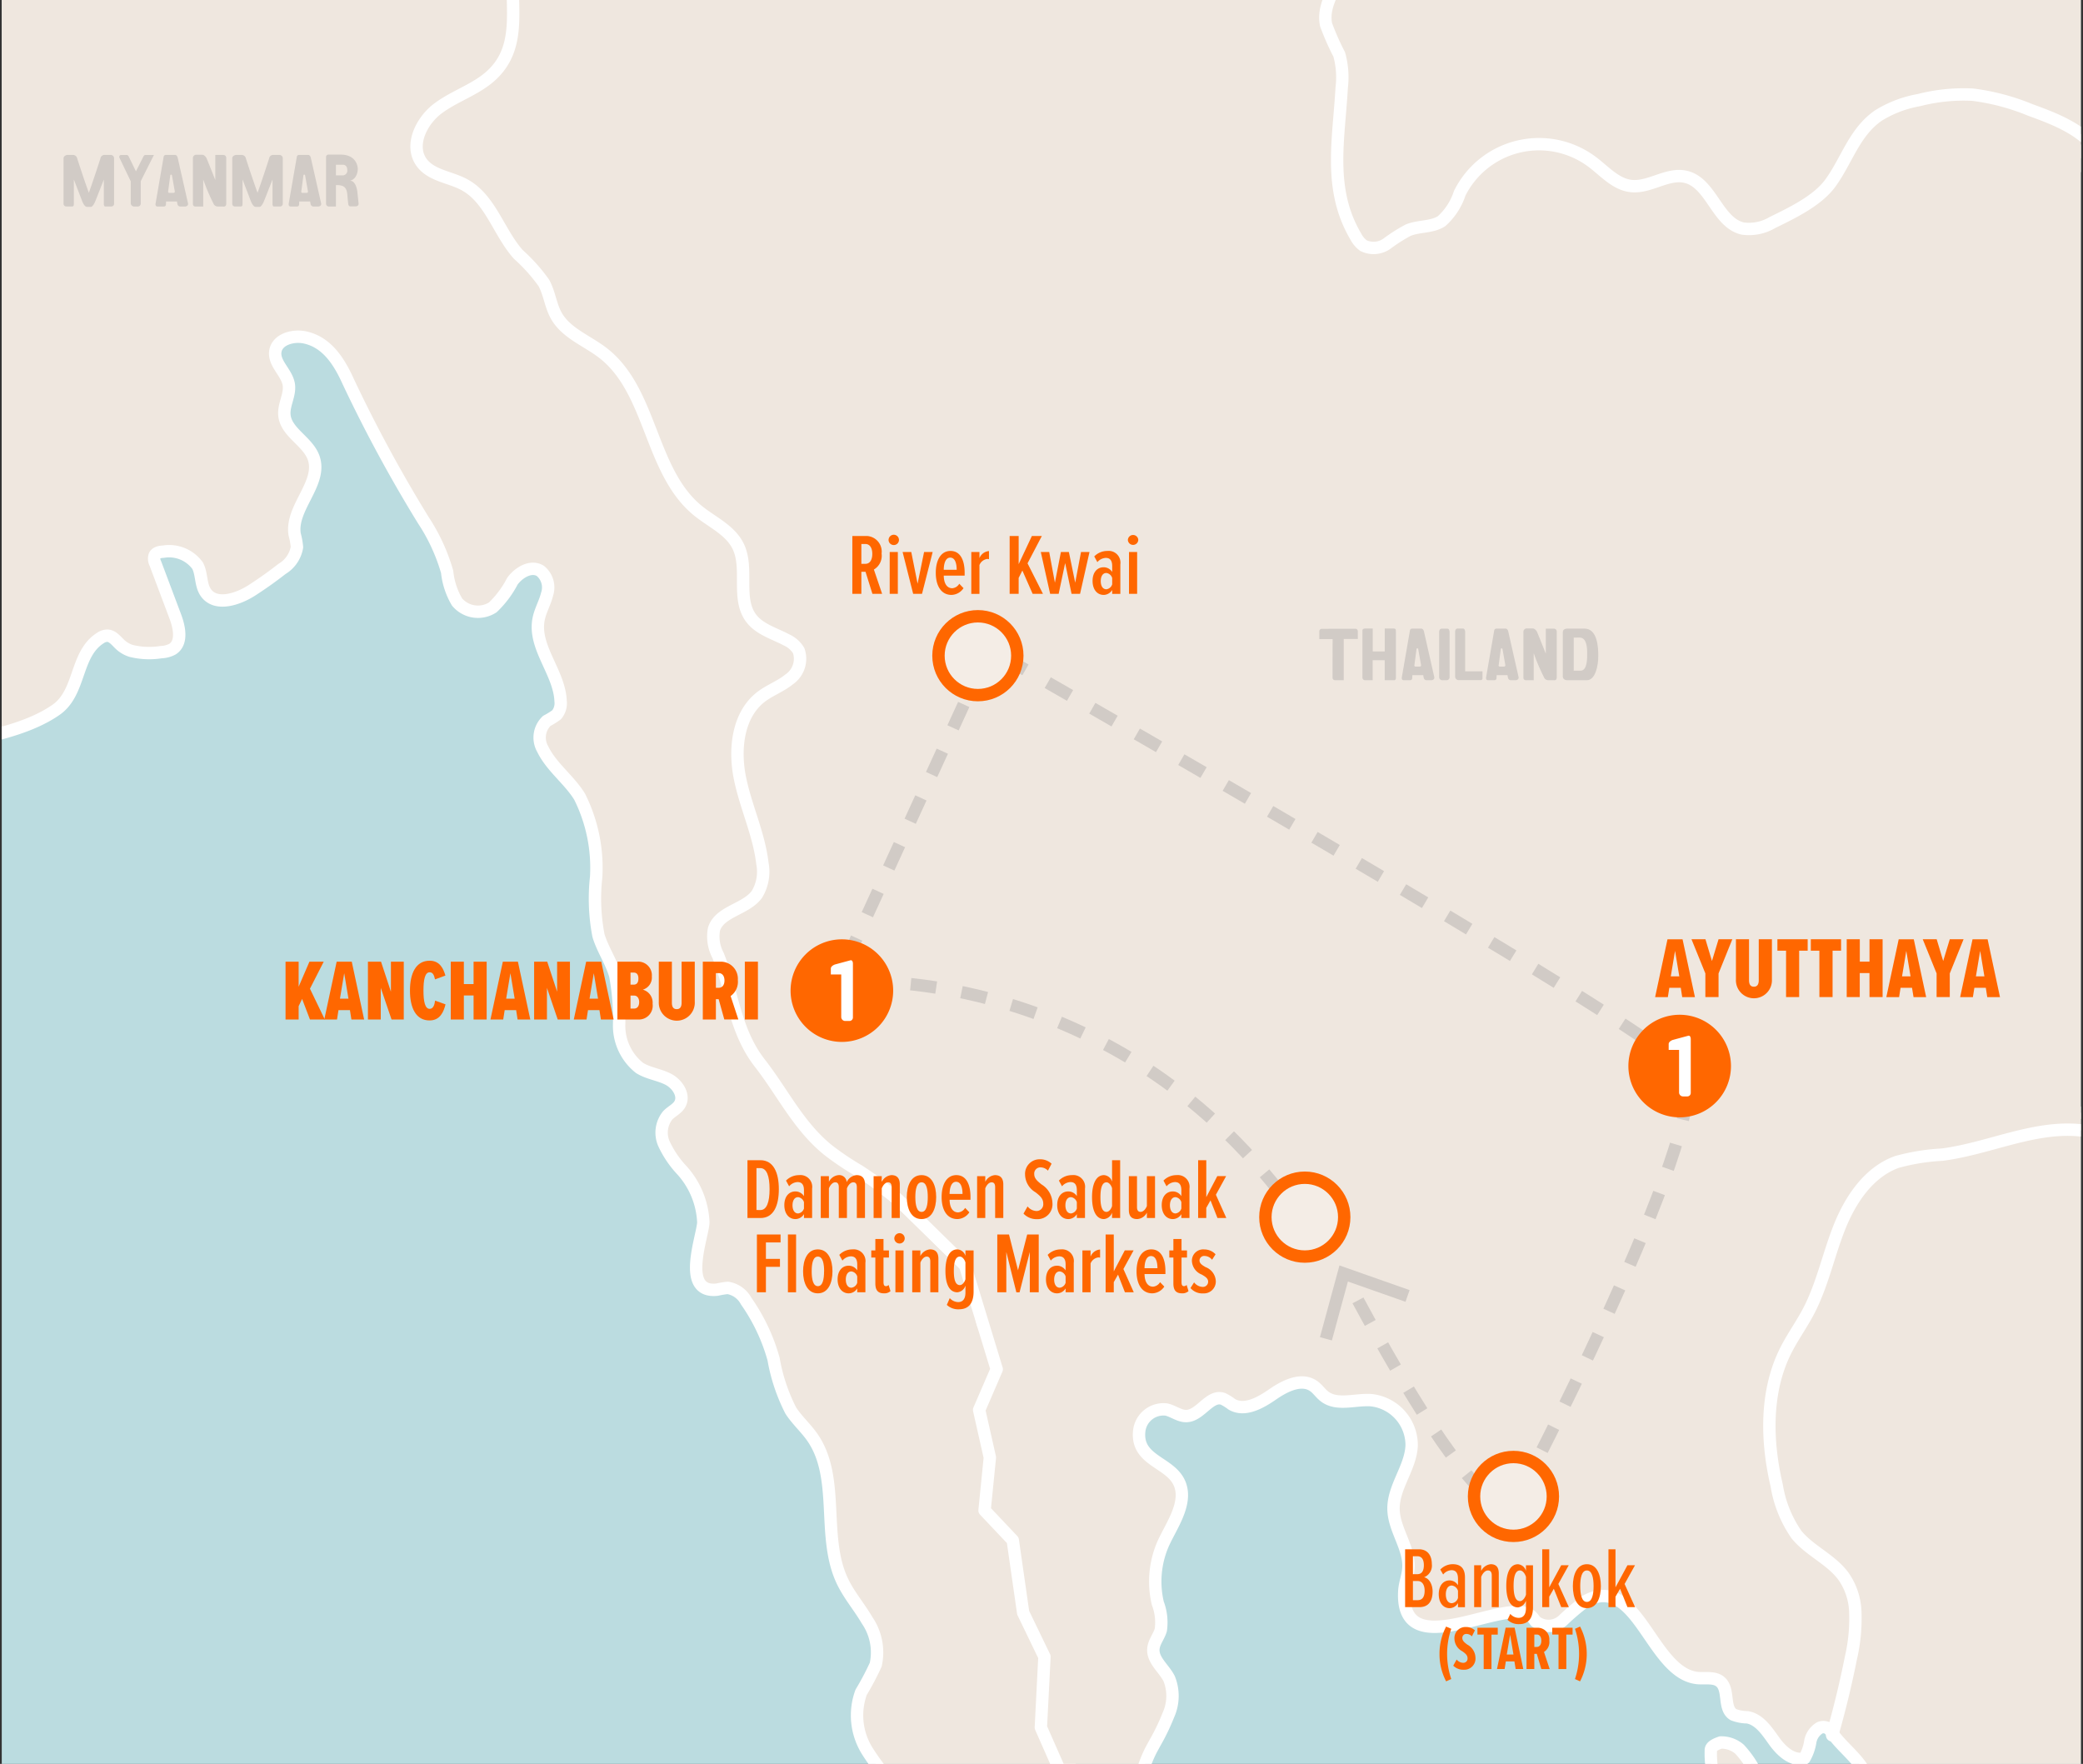 <svg xmlns="http://www.w3.org/2000/svg" xmlns:xlink="http://www.w3.org/1999/xlink" viewBox="0 0 168.29 142.5"><rect x="0" y="0" width="168.29" height="142.5" fill="#333333" stroke="none"/><defs><style>.cls-1{fill:#bbdce0;}.cls-2{clip-path:url(#clip-path);}.cls-3{fill:#efe7df;stroke:#fff;stroke-linecap:round;stroke-linejoin:round;}.cls-4,.cls-5,.cls-6{fill:none;stroke:#d1cbc6;}.cls-4{stroke-dasharray:2.073 2.073;}.cls-6{stroke-dasharray:2.076 2.076;}.cls-7{fill:#ff6700;}.cls-8{fill:#fff;}.cls-9{fill:#d1cbc6;}.cls-10,.cls-11{fill:#f4ede6;}.cls-11{stroke:#ff6700;}</style><clipPath id="clip-path"><rect class="cls-1" x="0.142" width="167.97" height="142.5"/></clipPath></defs><title>BANGKOK TO KWAI ADVENTURE</title><g id="Sea"><rect class="cls-1" x="0.142" width="167.97" height="142.5"/><g class="cls-2"><path class="cls-3" d="M89.561-32.863a5.008,5.008,0,0,1,1.389.79,8.274,8.274,0,0,1,2.491,5.467c.139,2.6-1.915,4.161-2.3,6.526a5.905,5.905,0,0,0,1.3,4.046,8,8,0,0,0,2.2,2.383c3.226,2.077,4.6-1.584,7.089-2.759.778-.367,6.567-.727,6.581-.385l.141,3.41-2.271,4.559,2.271,3.865-.141,3.112-2.279,3.007,1.7,4.847v6.847l.342,10.352,5.434-2.857,4.839-1.14.579-4.006,6.286-2.848,6.565,3.436,4-.29,3.428,4.3,8.266-.859,4.287-8.863,6.557-1.411,8.863,2.279,2.848,5.7,8.556,6.188,4.848,3.551,1.99,4.278-.71,3.428-1.42,2.428,2.13,4.68-.289,5.568-.991,3.006,3.568,2.56,4.128,4.558,3.708.289,3.419,1.42-1.28,2.139,4.98,3.288.868,2.682a10.127,10.127,0,0,1-2.021,4.148,7.947,7.947,0,0,0-1.866,4.757c-.1,2.344.526,4.656.66,7s-.356,4.935-2.175,6.415a5.2,5.2,0,0,0-1.5,1.387c-.646,1.224.37,2.636,1.319,3.643,2.315,2.458,4.967,5.082,8.337,5.3a5.8,5.8,0,0,1,1.831.233c.931.381,1.43,1.365,2.014,2.183,1.746,2.445,4.657,3.724,7.425,4.891a2.928,2.928,0,0,0,1.177.311c1.407-.033,1.952-1.942,1.571-3.3s-1.266-2.62-1.16-4.024c.092-1.229.948-2.427.579-3.6-.414-1.326-2.156-1.833-2.676-3.121a2.709,2.709,0,0,1,.918-2.914,7.921,7.921,0,0,1,2.924-1.386,4.55,4.55,0,0,1,3-.237,5.8,5.8,0,0,1,1.758,1.416,20.559,20.559,0,0,0,5.649,3.5,13.487,13.487,0,0,0,3.247,1.225,6.9,6.9,0,0,0,6.085-1.9,6.981,6.981,0,0,0,1.849-6.108c-.356-1.856-1.45-3.479-2.078-5.262-.4-1.145-.8-3.147-.022-4.241.69-.967,1.665-.76,2.578-1.461,1.932-1.484,1.738-4.4,1.476-6.552a3.087,3.087,0,0,0-.783-2.045,5.684,5.684,0,0,0-1.219-.634,3.442,3.442,0,0,1-1.552-4.282c.621-1.437,2.181-2.294,2.818-3.724a3.545,3.545,0,0,0-3.009-4.743c-1.319-.028-2.69.7-3.9.187-1.52-.649-1.932-2.937-3.536-3.338-1.382-.347-3.213.847-4.081-.284-.743-.968.344-2.362.088-3.556a2.58,2.58,0,0,0-2.07-1.7,17.412,17.412,0,0,1-2.759-.588c-2.2-.929-2.825-3.653-3.855-5.8a7.5,7.5,0,0,0-5.1-4.4,15.7,15.7,0,0,1-2.459-.37c-2.7-.939-2.909-4.713-4.793-6.864a26.943,26.943,0,0,0-2.029-1.814c-2.691-2.515-2.426-6.28-4.791-9.12a10.055,10.055,0,0,0-2.135-2.1,25.545,25.545,0,0,0-2.294-1.13c-2.48-1.275-4.138-3.684-5.721-5.98-.779-1.128-1.679-2.334-3.01-2.662a16.683,16.683,0,0,1-2.488-.364c-1.344-.558-1.9-2.368-3.3-2.772A4.655,4.655,0,0,0,180.46,1c-2.6.406-6.177-.1-8.23-1.908-1.962-1.728-1.457-3.423-4.366-4.251a1.818,1.818,0,0,1-.584-3.02,9.458,9.458,0,0,0,1.075-.7c.825-.836.149-2.275-.737-3.047s-2.039-1.444-2.271-2.6a2.674,2.674,0,0,1,1.172-2.545,15.961,15.961,0,0,1,3.932-1.817c1.966-.66,4.251.027,6.116-.878,3.518-1.7,2.907-7.437,6.1-9.695.983-.7,2.436-1.288,2.353-2.49a2.291,2.291,0,0,0-.628-1.246,11.542,11.542,0,0,0-3.012-2.556,7.494,7.494,0,0,1-1.568-1.046c-2-2-.622-6.373-3.2-7.536a10.265,10.265,0,0,0-1.542-.4c-2.647-.722-4.283-3.946-7.025-4.027a6.191,6.191,0,0,1-2.431-.1c-.652-.3-1.057-1.014-1.733-1.255-.925-.331-1.9.359-2.533,1.108s-1.209,1.652-2.142,1.962a4.161,4.161,0,0,1-1.91.018l-4.783-.7c-2.191-.322-4.558-.733-6.072-2.348-1.1-1.174-1.616-2.865-2.912-3.819a16.414,16.414,0,0,0-2.21-1.12,12.943,12.943,0,0,1-3.431-3,3.456,3.456,0,0,1-1.15-2.155c0-1.276,1.351-2.132,1.742-3.347.6-1.877-1.215-3.605-2.894-4.639a8.354,8.354,0,0,1-3.536-3.526c-.764-1.543-1.177-3-2.74-4.113-1.358-.969-3.143-1.227-4.435-2.282a20.537,20.537,0,0,1-1.861-2.053,8.01,8.01,0,0,0-8.422-2,4.265,4.265,0,0,0-2.291,1.734c-.338.588-.46,1.279-.788,1.872-.44.8-1.215,1.359-1.692,2.134a6.306,6.306,0,0,0-.616,3.608,41.751,41.751,0,0,0,3.545,15.091,1.243,1.243,0,0,1,.159.662c-.072.506-.7.7-1.211.713a5.264,5.264,0,0,1-4.385-2.312c-.873-1.187-1.922-2.479-3.389-2.618-1.483-.141-2.754.948-3.97,1.806a11.918,11.918,0,0,1-6.227,2.36c-1.487.132-3.594.222-3.777,2.146-.063.661.255,1.329.118,1.98-.221,1.053-1.513,1.6-1.791,2.636-.354,1.327,1.114,2.539,1.03,3.91-.072,1.158-1.222,1.953-2.336,2.275a16.667,16.667,0,0,0-3.347.91,4.837,4.837,0,0,0-2.2,4.845A9.831,9.831,0,0,0,83.9-33.38a1.867,1.867,0,0,0,.839.661,2.407,2.407,0,0,0,1.385-.233A5.209,5.209,0,0,1,89.561-32.863Z"/><path class="cls-3" d="M196.105,171.566c.991-1.048,1.452-2.695,2.3-3.949a2.649,2.649,0,0,1,2.252-1.37,5.087,5.087,0,0,1,1.519.582c3.049,1.346,6.251-.644,9.344-.673,3.837-.036,3.093,2.07,5.4,4.17a3.493,3.493,0,0,0,1.526.7,7.768,7.768,0,0,0,5.805-.423,2.189,2.189,0,0,0,.939-.927c.41-.91-.232-1.908-.594-2.838a5.169,5.169,0,0,1-.178-3.172,3.064,3.064,0,0,0,.194-1.124,2.379,2.379,0,0,0-.392-.922c-1.092-1.8-2.391-3.759-4.441-4.246a10.274,10.274,0,0,1-2.419-.518c-1.384-.718-1.628-2.572-1.6-4.132a5.1,5.1,0,0,1,.3-1.916c.6-1.406,2.241-2.054,3.76-2.221,1.847-.2,6.126.517,7.179-1.483a11.1,11.1,0,0,0,.5-2c.561-1.835,2.621-2.682,4.44-3.293l6.857-2.3a3.2,3.2,0,0,0,1.384-.739c.376-.406.517-.98.865-1.41a5.242,5.242,0,0,1,1.619-1.076c3.4-1.926,4.115-6.434,4.453-10.33a27.106,27.106,0,0,0,.06-6.223c-.273-1.878-.941-3.714-.882-5.611.034-1.077.3-2.137.341-3.214a15.041,15.041,0,0,0-1.291-5.641,11.361,11.361,0,0,0-2.28-4.154c-.945-.96-2.093-1.37-2.786-2.6l-2.93-5.207a2.086,2.086,0,0,0-1.1-1.128,5.628,5.628,0,0,0-1.462.092,3.308,3.308,0,0,1-2.007-1.015l-5.42-4.578a3.729,3.729,0,0,0-4.486-.85l-3.444,1.011c-1.742.512-3.721,1.238-4.325,2.951a5.834,5.834,0,0,0,.365,3.683l2.441,7.456a2.382,2.382,0,0,1,.159,1.427,1.568,1.568,0,0,1-1.847.891,3.516,3.516,0,0,1-1.806-1.281c-1.8-2.132-3.106-5.272-5.877-5.6-.579-.067-1.172.007-1.746-.1a5.364,5.364,0,0,1-2.051-1.044c-2.983-2.135-6.251-4.634-9.886-4.146a9.7,9.7,0,0,1-2.117.243,7.73,7.73,0,0,1-2.551-.993c-4.285-2.053-9.346-.953-13.948.232-1.245.321-3,.928-4.288.567-.48-.135-1.485-1.167-1.76-1.174l-5.7-.149-9.257,3h-3.849l-4.137,5.829-1.28,5.865-3.269,4.4-.439,7.7,1.718,7.829,3.41,1.858c1.173,2.447,1.938,4.409,1.318,7.18-.313,1.4-.816,2.754-1.129,4.155a3.145,3.145,0,0,0-.086,1.3,3.268,3.268,0,0,0,.63,1.225c.816,1.129,2.272,2.135,2.722,3.467.282.835-.113,1.778.142,2.621.377,1.248,1.938,1.7,2.682,2.771.849,1.222.442,2.918.938,4.321.507,1.437,1.776,2.255,2.95,3.1a3.994,3.994,0,0,1,1.952,3.549,10.067,10.067,0,0,0,1.441,5.463,4.3,4.3,0,0,0,1.713,1.759,3.013,3.013,0,0,0,1.767.118,5.069,5.069,0,0,0,3.3-2.3,10.118,10.118,0,0,1,1.117-1.829,1.489,1.489,0,0,1,1.924-.331c.7.579.338,1.681.29,2.587-.069,1.3.623,2.718-.054,3.827-.769,1.258-2.659,1.732-2.178,3.591.325,1.253,1.868,2.554,2.885,3.243a1.762,1.762,0,0,0,1.221.4,1.8,1.8,0,0,0,.822-.448,12.2,12.2,0,0,0,2.461-2.743,6.74,6.74,0,0,1,3.294.763l2.193.921c.569.239,1.274.462,1.756.077a1.717,1.717,0,0,1,.353-.281c.447-.192.8.39,1.043.812a2.9,2.9,0,0,0,2.81,1.393c2.194-.278,2.82-2.958,4.578-3.911.863-.468,1.932-.377,2.831-.772A3.192,3.192,0,0,0,196.105,171.566Z"/><path class="cls-3" d="M10.6,52.585a6.081,6.081,0,0,0,2.406.1,2.1,2.1,0,0,0,.923-.24c.814-.51.575-1.739.236-2.638l-1.615-4.292a.815.815,0,0,1-.055-.636c.12-.241.432-.3.7-.311A2.847,2.847,0,0,1,15.966,45.7c.352.674.225,1.542.658,2.167.789,1.138,2.57.569,3.734-.181q1.256-.809,2.434-1.731a2.525,2.525,0,0,0,1.2-1.754,5.722,5.722,0,0,0-.184-1.02c-.359-2.157,2.266-4.148,1.528-6.206-.479-1.337-2.243-2.042-2.36-3.458-.069-.833.491-1.639.354-2.464-.158-.957-1.214-1.682-1.088-2.644.13-.993,1.428-1.362,2.406-1.147,1.826.4,2.8,2.038,3.513,3.619a115.043,115.043,0,0,0,6.042,11.146A15.17,15.17,0,0,1,36.126,46.2a5.969,5.969,0,0,0,.8,2.434,2.207,2.207,0,0,0,2.889.432,8.019,8.019,0,0,0,1.58-2.11c.52-.715,1.505-1.3,2.259-.836a1.723,1.723,0,0,1,.543,1.893c-.167.683-.539,1.3-.678,1.993-.46,2.279,1.688,4.322,1.774,6.645a1.452,1.452,0,0,1-.321,1.091,5.954,5.954,0,0,1-.795.495,1.863,1.863,0,0,0-.326,2.285C44.558,61.981,46,63,46.833,64.37a12.827,12.827,0,0,1,1.332,6.485,15.726,15.726,0,0,0,.187,4.723c.335,1.122,1.034,2.109,1.356,3.234a19.143,19.143,0,0,1,.312,3.978,4.347,4.347,0,0,0,1.646,3.482c.706.445,1.581.535,2.322.917s1.355,1.308.931,2.026c-.223.376-.658.566-.963.879a2.222,2.222,0,0,0-.309,2.315,8.035,8.035,0,0,0,1.365,2.044,6.715,6.715,0,0,1,1.812,4.3c-.055,1.183-1.829,5.757,1.109,5.434a7.308,7.308,0,0,1,.862-.143,2.066,2.066,0,0,1,1.494,1.075A15.211,15.211,0,0,1,62.5,109.8a14.6,14.6,0,0,0,1.391,4.16c.5.768,1.195,1.383,1.721,2.13,2.31,3.28.724,8.02,2.445,11.643.537,1.131,1.371,2.091,2,3.17a4.579,4.579,0,0,1,.695,3.578,22.352,22.352,0,0,1-1.178,2.231,5.43,5.43,0,0,0,.485,4.73,19.072,19.072,0,0,0,3.139,3.782c2.951,3.063-1.271,3.9-.824,6.951.174,1.182,1.469,2.13,1.208,3.295-.179.8-1.016,1.246-1.574,1.851a4.861,4.861,0,0,0-.882,4.02c.2,1.4.688,2.767.752,4.185a7.212,7.212,0,0,1-1.649,4.817c-1.129,1.379-2.727,1.374-2.964,3.376a7.317,7.317,0,0,0,1.542,5.375,14.819,14.819,0,0,0,2,1.931,6.455,6.455,0,0,0,.852-1.405c.667-2.939,3.321-5.643,3.677-8.567a12.335,12.335,0,0,1,.27-2.312c.518-1.6,2.242-2.435,3.385-3.675,1.83-1.986,2.081-4.907,3.02-7.439.56-1.51,1.013-3.47,2.258-4.552a8.947,8.947,0,0,0,1.874-1.667c1-1.555,1.066-5.485.807-7.349-.249-1.789-1.871-2.751-2.4-4.346-.637-1.911.607-4.011.363-5.968-.221-1.777-1.5-3.241-1.99-4.965-.435-1.546-.21-3.235-.744-4.75-.456-1.291-1.434-2.37-1.755-3.7-.361-1.5.162-3.114-.261-4.6a8.46,8.46,0,0,1-.523-1.766c-.082-1.372,1.188-2.423.987-3.785a28.674,28.674,0,0,0-1.209-3.213c-.331-1.085-.629-3.954-1.45-4.756l-5.408-5.3-6-4.7L61.434,85.8l-.149-3.551-2.849-6.838L62.574,73l.578-3L60.864,59.873l1.578-2.84,3.708-2-.438-4.006-4.129-1.981-.719-4.286-2.287-5.129L55.456,38.5,50.749,28.228l-5.138-3.551L44.48,21.67l-2.857-2.7-3.27-5.689-3.006-.868-.421-3.138,5.128-2.139L43.77,4.419,42.333,1.158V-4.68L45.19-7.389l-1-6.847,3.138-4.286,7.408,3.015,4.576-3.716,4.356.07,1.28-2.069.14-4.926,2.491-2.3,5.014.718,1.5-2.138L71.936-32.8l.07-2.218L76.442-36.6l5.811-.3.158-.368,2.253-5.058h2.149L90.792-45.6l-1.841-2.568L91.23-51.29l.141-3.725,5.557-1.122,5.558-4.848.429-3.725-3.848-1.28-8.985,3.848H85.664l-2.709,2.569L78.4-61.852l-1.289-3.7,1.148-5.277L75.539-74.38l-2.98,2.7-1.008-1.139-6.269-.719L62.3-72.1l-.719-2.717,3.7-3.69,4.559-6.434-.131-2.832,1.709-3.437v-3l-4-2.551-5.567.7-.7,1.56L59.576-97.04l1-1.867-5.119-1.131-2.288-3.146,1.28-3.411-.991-3.428-5.128,1.289-2.437-2,1.28-2.419L46.33-116.3l-8.976,1.859-4.707,3.427-1.859-4.567.579-4.7-2.77-2.569-1.43-2.577-3.339-1.43v-3.3l1.832-2.963-1.71-2.569,1.569-3.418,2.7-2.849,2.568,1.008,1.578-2.279-1.727-3.858,1.009-2.712,1.858-.561.429-3.709,3.691-1.718.859-2.42v-3.992l1.157-8.407-.439-5.987-3.287-6.7v-5.978l-3.55-4-3.428.14-1.14-6.132-3.848-2.845-2.559-5.281-4.567-.14L13.835-205.8l-4.568-2-3.322,1.622.9.942.43,2.985-3.849,3.581v5.269l.99,3.278-3.848-1.7-3.287-2.722-5.54,3.985-6.417,2.007-1.99,4.694L-21.37-178l-4.418,1.551-6.575,10.275-.982,4.707,2,2.559-2.709,7.833-5.557,8.981.271,2.994,4.708,2.288L-38.9-126.406-40.743-118l-3.147,7.433-5.278.114-3.418-1.14-4.138-.28,2.42,9.7-.141,5.136c-.041,1.47.336,3.924-.8,5.114-.862.9-2.478.869-3.161,1.915a3.036,3.036,0,0,0-.341,1.732c.016.926.241,1.862.231,2.78a24.1,24.1,0,0,0-.026,2.742,28.663,28.663,0,0,1,.42,6.231,13.71,13.71,0,0,1-2.345,5.655,3.047,3.047,0,0,1-.911.971,9.531,9.531,0,0,1-1.372.485c-1.916.768-2.216,3.287-2.414,5.342a32.524,32.524,0,0,1-1.181,6.089,2.025,2.025,0,0,1-.5.974,2.8,2.8,0,0,1-1.187.458c-2.275.624-3.538,3.016-4.338,5.235-1.2,3.343-1.932,7.189-.313,10.353a14.471,14.471,0,0,0,2.208,2.972q1.9,2.127,3.918,4.15c.788.791,1.984,1.618,2.907.992.649-.44.793-1.43,1.5-1.776s1.551.172,2.091.758,1.05,1.3,1.83,1.469c.875.183,1.911-.386,2.618.161.724.559.366,1.755-.275,2.408s-1.52,1.134-1.864,1.982.482,2.109,1.278,1.658a1.576,1.576,0,0,0,.541-.66l1.051-1.913c.24-.436.537-.916,1.025-1.017.565-.118,1.075.331,1.479.745l3.106,3.184c1.552,1.591,3.786,3.725,6.2,3.232a2.789,2.789,0,0,1,1.394-.124,2.1,2.1,0,0,1,1.06,1.182l2.186,4.317a6.25,6.25,0,0,1,.924,3,2.15,2.15,0,0,1-1.9,2.154c-.95-.009-1.651-.838-2.4-1.421s-2.042-.845-2.5-.013a1.5,1.5,0,0,0,.757,1.851c.63.382,1.388.5,2.042.838a1.4,1.4,0,0,1,.548.446c.4.6-.067,1.437-.683,1.818-1.748,1.08-4.23-.218-4.943-2.146-.34-.919-.564-2.132-1.519-2.356C-49.128-13.311-49.941-12-49.671-11a4.792,4.792,0,0,0,2,2.322,4.252,4.252,0,0,1,1.886,2.393c.077.429.023.878.141,1.3A3.112,3.112,0,0,0-44.27-3.427,26.971,26.971,0,0,0-39.255-.7a2.492,2.492,0,0,0,1.427.266c1.123-.235,1.405-1.72,1.24-2.855a9.762,9.762,0,0,0-1.552-4.02c-.522-.777-1.136-1.9-.435-2.516a1.349,1.349,0,0,1,1.61.08c.477.33.824.816,1.276,1.179a21.677,21.677,0,0,1,1.982,1.315c1.763,1.771.181,4.8,1.594,7.024.829,1.307,2.143,2.309,2.7,3.753.572,1.476.286,3.263,1.2,4.559.729,1.037,2.045,1.486,2.94,2.384.163.164.322.392.243.609-.085.232-.379.294-.575.445A1,1,0,0,0-25.6,12.9a7.459,7.459,0,0,0,1.207.945c2.462,1.979.9,5.817,1.6,8.518A24.692,24.692,0,0,0-17.8,32.08c.381.452.8,1.075.488,1.578-.241.39-.773.439-1.222.534-2.2.464-3.479,2.849-3.775,5.082s.075,4.522-.308,6.741c-.325,1.88-1.18,3.639-1.483,5.523s.122,4.1,1.746,5.105a1.85,1.85,0,0,0,.959.313c.8,0,1.4-.716,1.842-1.385a25.041,25.041,0,0,0,2.829-5.778,2.2,2.2,0,0,1,.829-1.322,1.442,1.442,0,0,1,1.821.691,4.192,4.192,0,0,1,.364,2.105,7.839,7.839,0,0,1-.923,4.511,11.463,11.463,0,0,1-3.031,2.465,4.052,4.052,0,0,0-2.022,3.178,1.347,1.347,0,0,0,.882,1.311c.719.165,1.307-.539,1.747-1.13a15.6,15.6,0,0,1,2.935-3,2.394,2.394,0,0,1,1.7-.673c1.176.159,1.5,1.658,2.117,2.673a.972.972,0,0,0,.54.486,1.118,1.118,0,0,0,.474-.017l4.829-.88c2.848-.519,6.578-1.156,9-2.855,2-1.4,1.521-4.5,3.574-5.794a1.032,1.032,0,0,1,.541-.188c.456,0,.757.452,1.1.756A2.294,2.294,0,0,0,10.6,52.585Z"/><path class="cls-3" d="M233.051-65.484c-.562-.033-1.012-.464-1.535-.672-1.279-.508-2.357.386-3.588.51a5.58,5.58,0,0,1-3.129-.682c-.859-.49-1.606-1.165-2.486-1.615a8.716,8.716,0,0,1-2.393-1.3c-.669-.673-.935-1.631-1.537-2.342a4.66,4.66,0,0,0-2.372-1.307,9.528,9.528,0,0,1-3.533-1.258c-1.617-1.256-1.832-3.7-3.313-5.11a3.558,3.558,0,0,1-1.047-1.172,2.3,2.3,0,0,1-.086-.939,7.572,7.572,0,0,1,.546-2.715,2.252,2.252,0,0,1,1.737-1.5,2.9,2.9,0,0,0,2.073-1.486,7.5,7.5,0,0,0,.653-3.009,1.647,1.647,0,0,0-.074-.809,1.6,1.6,0,0,0-.63-.613,26.954,26.954,0,0,0-2.515-1.454,3.654,3.654,0,0,0-1.107-.41c-1.356-.2-2.481,1-3.783,1.428a1.277,1.277,0,0,1-1.034-.016,2.249,2.249,0,0,1-.453-.43c-.951-1-2.669-1.021-3.953-1.069l-5.4-.2a1.8,1.8,0,0,1-.65-.1c-.589-.253-.736-1.011-1.144-1.505-.87-1.055-2.282-.559-3.385-1.024-1.317-.556-.771-1.933-1.344-2.933a2.462,2.462,0,0,0-.668-.674l-2.525-1.959a2.112,2.112,0,0,0-1.619-.634,2.383,2.383,0,0,0-1.055.715c-2.142,2.005-5.207.82-7.849,1.709a5.642,5.642,0,0,0-3.838,3.753c-.211.89-.124,1.831-.35,2.717a4.055,4.055,0,0,1-3.463,2.958c-1.784.165-3.451-.876-5.228-1.108a6,6,0,0,0-5.734,2.715,12.283,12.283,0,0,1-1.334,2.157,1.766,1.766,0,0,1-2.277.39c-.437-.359-.561-.968-.863-1.448a2.275,2.275,0,0,0-3.612-.075c-.316.459-.532,1.1-1.078,1.206-.669.132-1.112-.634-1.514-1.185a3.744,3.744,0,0,0-5.516-.343c-2.085,1.752-2.808,3.2-5.45.757a3.047,3.047,0,0,0-2.27-1.042,3.361,3.361,0,0,0-1.062.379l-2.436,1.2a10.012,10.012,0,0,0-1.972,1.165c-1.216,1-1.981,2.583-3.436,3.183a10.8,10.8,0,0,0-1.445.534,2.574,2.574,0,0,0-1.115,2.354,5.928,5.928,0,0,0,.884,2.565,2.788,2.788,0,0,0,1.161,1.273,3,3,0,0,0,1.4.149,7.832,7.832,0,0,1,5.3,1.164c1.561,1.2,1.923,3.315,3.291,4.778,1.232,1.318,2.7,2.485,3.48,4.111.857,1.78.4,3.538.266,5.407-.185,2.667,2.542,4.432,4.325,5.917,2.118,1.763,2.829,4.047,4.425,6.229,1.66,2.27,4.453,1.847,6.913,1.8a8.687,8.687,0,0,1,3.267.229c1.109.437,1.721,1.719,3.013,1.818,1.152.089,2.044-.917,3-1.571a9.653,9.653,0,0,1,4.725-1.353c2.308-.2,3.8,1.121,5.611,2.276,1.969,1.254,5.568,1.451,6.151,4.223a10.46,10.46,0,0,1,.014,2.064,2.807,2.807,0,0,0,1.3,2.545c.475.238,1.072.292,1.409.7.25.3.325.776.683.943a1.9,1.9,0,0,0,.873.012,1.4,1.4,0,0,1,1.368,1.07,1.4,1.4,0,0,1-.815,1.534,2.549,2.549,0,0,0-.806.332,1.3,1.3,0,0,0-.3.521c-1.015,2.622-1.687,7.539-4.008,9.356a6.062,6.062,0,0,1-2.5.957l-4.721,1.038a6.49,6.49,0,0,0-2.6.98c-.645.49-1.176,1.255-1.983,1.329a1.666,1.666,0,0,0-.739.11.951.951,0,0,0-.328.829c-.034,1.818,4.327,6.97,2.765,8.128a5.711,5.711,0,0,1-.679.348c-1.3.713-.9,3.014.507,3.478.774.255,1.645.068,2.41.349C170.8-3.471,170.789-.619,172.39.6c1.511,1.147,3.677.356,5.551.652C179.615,1.513,181,2.642,182.4,3.6c1.758,1.2,2.857.861,4.68,1.254,1.675.36,3.145,2.08,3.982,3.507a10.988,10.988,0,0,0,1.688,2.636c1.362,1.277,3.475,1.25,5.159,2.058,2.47,1.183,3.695,3.97,4.471,6.6a19.607,19.607,0,0,0,3.021,6.621c1.91,2.361,3.969,3.938,5.161,6.889.437,1.083.966,2.394,2.12,2.575a5.641,5.641,0,0,0,1.724-.241,4.681,4.681,0,0,1,4.3,2.1,13.744,13.744,0,0,1,1.878,4.635,4.108,4.108,0,0,0,1.686,2.81c.926.469,2.031.168,3.065.083s2.321.259,2.545,1.272a4.777,4.777,0,0,1-.246,1.751c-.429,2.7,1.419,2.885,3.457,3.419,2.473.649,3.513,4.194,6.59,2.892a5.519,5.519,0,0,1,1.471-.587c1.078-.12,1.928.856,2.567,1.734.6.821,1.217,1.907.7,2.782a3.483,3.483,0,0,1-1.032.918c-2.36,1.741-2.629,5.93-.124,7.456a13.276,13.276,0,0,1,2.018,1.113,3.444,3.444,0,0,1,.391,4.109,13.737,13.737,0,0,1-2.964,3.293,6.6,6.6,0,0,0-2.3,3.709c-.241,1.857.9,3.569,1.63,5.291a13.049,13.049,0,0,1,1.009,6.03,1.45,1.45,0,0,1-.359,1.011c-.388.346-.984.211-1.5.233-1.553.067-2.63,1.8-2.467,3.351a6.279,6.279,0,0,0,2.4,3.87,36.408,36.408,0,0,1,3.546,3.021,14.078,14.078,0,0,1,3.5,12.2,9.061,9.061,0,0,0-.363,2.5c.1,1.293.924,2.444,1.032,3.736s-.511,2.525-.663,3.81c-.176,1.486.277,2.974.295,4.47a7.847,7.847,0,0,1-3.867,6.758,6.173,6.173,0,0,0-1.236.787,10.563,10.563,0,0,0-1.231,1.942c-1.632,2.416-6.722,1.927-9.268,3.092a9.288,9.288,0,0,0-4.5,3.98c-1.212,2.347-1.955,2.42-4.44,2.271-2.39-.142-4.422.339-5.623,2.685a7.489,7.489,0,0,0-.426,5.221,4.875,4.875,0,0,0,2.91,3.657,14.563,14.563,0,0,1,2.568.569c1.544.8,2.7,5.742,2.648,7.356-.049,1.637-2.042,2.615-3.651,2.309s-2.91-1.438-4.232-2.405-2.921-1.836-4.524-1.5c-1.094.233-2.009,1-3.093,1.277-3.244.826-6.855-2.884-9.675-1.079-1.547.99-1.85,3.156-3.14,4.465-1.1,1.115-2.747,1.451-4.112,2.219-4.064,2.29-5.337,11.985,1.39,9.945,1.14-.345,2.546-.757,3.384.089.3.3.479.735.859.921.785.383,1.551-.546,2.381-.818a4.877,4.877,0,0,1,2.5.3c.832.18,1.933-.013,2.153-.836.745-.02.648,1.2.114,1.723-1.255,1.224-3.172,1.432-4.687,2.314a7.7,7.7,0,0,0-3.345,4.823,19.412,19.412,0,0,0-.327,5.993,5.977,5.977,0,0,1-.176,2.434c-.315.857-.975,1.958-.251,2.515.164.126.371.183.547.292a1.652,1.652,0,0,1,.465,1.874c-.2.663-.588,1.263-.72,1.942a2.758,2.758,0,0,0,3.092,3.074c.368-.073.811-.205,1.071.065.416.433-.241,1.061-.795,1.29l-3.454,1.431c-1,.413-2.184,1.146-2,2.21.158.939,1.3,1.333,2.248,1.37,3.647.144,6.894-2.131,9.827-4.3a6.275,6.275,0,0,0,2.544-2.876,10.013,10.013,0,0,0,.109-3.058,2.981,2.981,0,0,1,1.163-2.691c.855-.488,1.955-.2,2.887-.515,1.755-.6,2.221-3.009,3.848-3.9,1.73-.945,4.433-.01,5.478-1.681,1.192-1.906-1.552-4.689-.186-6.474a.916.916,0,0,1,.536-.373c.68-.121.983.791,1.346,1.378a2.052,2.052,0,0,0,3.8-1.1c-.016-1.548-1.693-3.177-.725-4.385,1.195.377,1.9,2.127,3.122,1.851,1.01-.229,1.151-1.608.978-2.629s-.324-2.313.554-2.863c-.426-.912-1.625-1.068-2.518-1.534s-1.341-2.068-.357-2.282c.779-.17,1.709.848,2.25.261a3.07,3.07,0,0,1-.958-3.745,2.192,2.192,0,0,1,3.51-.365c.735,1.052.393,2.86,1.563,3.386.924.415,1.953-.42,2.964-.348,1.228.088,1.973,1.433,3.12,1.884a4.333,4.333,0,0,0,3.267-.455,38.891,38.891,0,0,0,7.078-4.405c1.332-.977,3.422-3.954,5.272-3.537a4.9,4.9,0,0,0,1.422.385c.976-.084,1.247-1.34,1.651-2.233a7.266,7.266,0,0,1,2.33-2.52l10.652-8.351a2.667,2.667,0,0,0,.974-1.119,10.606,10.606,0,0,0,.08-1.842c.323-1.989,2.261-2.64,3.306-4.066,1.118-1.526-.29-3.811.486-5.538a8.728,8.728,0,0,0,.454-.927c.448-1.435-1.291-2.782-1.086-4.272.167-1.219,1.549-1.939,1.882-3.124.18-.643.05-1.409.486-1.914.362-.418.982-.492,1.425-.822.894-.666.736-2.078.193-3.052a12.341,12.341,0,0,1-1.638-2.9c-.26-1.085.5-2.518,1.6-2.32.923.166,1.282,1.258,1.6,2.138a.787.787,0,0,0,.329.47c.429.216.809-.385.869-.862.321-2.508-1.649-4.774-2.756-6.868a5.385,5.385,0,0,0-.735-1.143c-.265-.29-.591-.519-.851-.813-1.236-1.4-.586-3.662-1.4-5.343-.4-.821-1.159-1.636-.874-2.5a6.381,6.381,0,0,1,.493-.872c.733-1.424-.588-2.873-.556-4.352.036-1.611.687-3.28.1-4.862-.329-.886-1.039-1.595-1.343-2.49-.328-.968-.15-2.062-.533-3.01-.426-1.056-1.465-1.735-2.057-2.708-1.277-2.1-.236-4.672-.688-6.944-.43-2.162-2.752-2.477-3.273-4.376a9.936,9.936,0,0,1,.064-2.055,7.131,7.131,0,0,0-.646-1.985c-.3-.824-.41-1.706-.67-2.543-.554-1.785-3.664-2.791-3.7-4.533-.015-.682.545-1.45.106-1.973a2.8,2.8,0,0,0-.686-.435,2.771,2.771,0,0,1-.883-1.858c-1.6-7.341-9.149-9.289-13.21-14.628-.379-.5-.746-1.008-1.113-1.517-2.246-3.12-6.034-5.141-9.147-7.426l-5.542-3.047c-1.3-.714-2.623-1.407-3.873-2.188-.763-.476-1.281-1.256-2.022-1.73-.608-.389-1.427-.595-2.077-.95a27.778,27.778,0,0,1-11.395-11.74,6.6,6.6,0,0,1-.905-3.145,17.63,17.63,0,0,0-.394-4.578,4.033,4.033,0,0,0-2.095-2.931c-.214-.09-.438-.152-.648-.249a4.211,4.211,0,0,1-1.19-.957,9.17,9.17,0,0,0-1.749-1.643c-.6-.35-1.238-.346-1.795-.9a11.365,11.365,0,0,1-.954-1.213A9.712,9.712,0,0,0,200.61,3.9c-1.448-.516-2.817-.179-3.806-1.743a.943.943,0,0,1-.184-.534c.036-.712,1.123-.635,1.739-1a1.529,1.529,0,0,0,.356-2.019,5.349,5.349,0,0,0-1.627-1.558A3.336,3.336,0,0,1,195.7-4.686c-.238-.986.357-1.953.8-2.863a21.3,21.3,0,0,0,1.536-5.3,4.223,4.223,0,0,0-.164-3.047,8.134,8.134,0,0,0-1.206-1.25,3.062,3.062,0,0,1-.252-3.61,8.016,8.016,0,0,0,1.492-2.159c.28-.944-.053-2.138.664-2.813.629-.594,1.877-.546,2.095-1.383.15-.575-.278-1.381.238-1.675.315-.18.715.061.925.358a4.041,4.041,0,0,0,.619.89,1.307,1.307,0,0,0,1.49-.024,3.826,3.826,0,0,0,1.042-1.189l1.745-2.659a2.715,2.715,0,0,1,1.139-1.144c.289-.115.615-.129.892-.27a1.522,1.522,0,0,0,.692-1.479,7.385,7.385,0,0,0-.442-1.667,10.507,10.507,0,0,1,.174-5.9,1.641,1.641,0,0,0,.081-.742c-.09-.443-.52-.729-.726-1.132-.565-1.1.711-2.252.923-3.472.076-.435.012-.888.118-1.316a1.74,1.74,0,0,1,1.481-1.277,1.737,1.737,0,0,1,1.7.97c.161.345.223.767.53.993a1.013,1.013,0,0,0,1.251-.229,7.474,7.474,0,0,0,.769-1.149,3.387,3.387,0,0,1,4.863-.573.6.6,0,0,0,.316.192.551.551,0,0,0,.39-.184l1.679-1.444a2.237,2.237,0,0,0,.588-.662c.463-.934-.5-1.99-.419-3.029a2.157,2.157,0,0,1,1.707-1.737,8.278,8.278,0,0,1,2.588-.05,15.016,15.016,0,0,0,4.255-.165c1.377-.315,2.187-1.81,3.515-1.887.261-.015.523.03.784.012a2.636,2.636,0,0,0,1.15-.428,5.5,5.5,0,0,0,2.342-3.7,2.439,2.439,0,0,0-.092-1.264,2.378,2.378,0,0,0-.78-.963,4.3,4.3,0,0,0-3.972-.67A3.231,3.231,0,0,1,233.051-65.484Z"/><path class="cls-3" d="M-148.519-145.966a2.638,2.638,0,0,1-.061-1.866.854.854,0,0,0,.078-.6c-.089-.207-.34-.281-.56-.331l-2.232-.5a4.746,4.746,0,0,0-3.251.042,12.709,12.709,0,0,0-1.256.936c-3.255,2.282-6.645-1.318-7.531-4.288a6.422,6.422,0,0,1,.427-4.87c.491-.9,1.22-1.642,1.751-2.517a10.5,10.5,0,0,0,1.254-3.908,3.457,3.457,0,0,0,.007-1.389c-.19-.727-.821-1.368-.7-2.11a1.4,1.4,0,0,1,1.649-1,2.506,2.506,0,0,1,1.609,1.322,14.735,14.735,0,0,1,.786,2,8.275,8.275,0,0,0,3.438,4.241c1.707,1,5.51,1.877,6.942.013.358-.466.6-1.087,1.15-1.3.725-.281,1.481.33,1.947.953.852,1.136,1.977,3.593,3.668,3.338a18.125,18.125,0,0,1,2.171-.513c2.185-.059,3.856,2.27,4.545,4.084.907,2.384.124,4.841.516,7.294.366,2.288,1.851,4.214,3.287,6.032a8.147,8.147,0,0,0,1.879,1.9,2.76,2.76,0,0,0,2.556.339c.961-.429,1.6-1.59,2.649-1.616,1.139-.028,1.826,1.288,2.884,1.713a3.712,3.712,0,0,0,1.514.172c2.508-.092,5.176-.791,7.674-.66a20.124,20.124,0,0,1,4.287,1.157,11.856,11.856,0,0,0,5.771.155c1.15-.258,2.261-.688,3.426-.863a16.014,16.014,0,0,1,4.74.233l3.515.525a6.162,6.162,0,0,1,2.506.754,4.013,4.013,0,0,1,1.63,2.8,9.66,9.66,0,0,1-.228,3.315,29.123,29.123,0,0,1-2.54,7.657c-1.133,2.155-1.584,4.563-2.926,6.645-.606.939-1.763,1.9-2.71,1.309-.258-.161-.447-.42-.718-.559-.578-.3-1.265.05-1.821.388-2.284,1.391-4.715,2.953-5.682,5.446-1.749,4.509,2.767,7.709,3.523,11.861a.808.808,0,0,0,.239.533c.3.222.717-.075,1.09-.048,1,.073.612,1.976,1.529,2.386.227.1.492.081.724.168.5.186.689.767.869,1.264a8.506,8.506,0,0,0,2.991,3.967,4.643,4.643,0,0,0,2.212.942,2.468,2.468,0,0,0,2.179-.829c.934-1.2.228-2.923-.515-4.245a1.594,1.594,0,0,1-.272-.768c0-.577.585-.946,1.01-1.337,1.624-1.5,1.257-4.094,1.72-6.255a1.6,1.6,0,0,1,.7-1.164,2.393,2.393,0,0,0,1.071,1.727c1.125.5,2.231-.691,3.189-.155.926.518,1.288,2.365,1.46,3.293a2.913,2.913,0,0,0,.451,1.311,3.574,3.574,0,0,0,.851.67c1.544,1.055,1.684,2.216,2.064,3.871.432,1.881-.6,4.173.047,5.943a7.864,7.864,0,0,0,.786,1.316c1.28,2.121.524,4.821.623,7.3a20.455,20.455,0,0,0,2.179,7.286l3.666,8.305a2.6,2.6,0,0,0,.727,1.094.894.894,0,0,0,1.2-.051,1.309,1.309,0,0,0,.176-.862l-.151-5.077A.867.867,0,0,1-64-68.277c.5-.546,1.3.651,2.009.45a1.052,1.052,0,0,0,.455-.332,14.345,14.345,0,0,0,3.8-10.662,24.368,24.368,0,0,1-.283-4.715,21.762,21.762,0,0,0,.588-3.595,5.765,5.765,0,0,1-.009-2.3.56.56,0,0,1,.2-.283c.492-.319.873.7,1.35.7.674,0,1.062-.876,1.2-1.419A35.656,35.656,0,0,0-55.01-108.7a1.825,1.825,0,0,1,.053-1.648c.457-.56,1.339-.357,2.03-.141a19.421,19.421,0,0,0,6.266.876,4.583,4.583,0,0,0,2.832-.785,5.158,5.158,0,0,0,1.172-1.637,37.288,37.288,0,0,0,3.1-6.9c.446-1.509.7-3.066,1.031-4.6a45.153,45.153,0,0,1,3.271-9.671,9.282,9.282,0,0,0,.97-2.678,2.774,2.774,0,0,0-.893-2.581c-1.164-.881-3.63-.535-3.844-2.474-.167-1.511,1.861-3.924,2.7-5.076l2.749-3.8a20.342,20.342,0,0,0,2.864-4.847,6.858,6.858,0,0,0-.125-5.484c-.741-1.4-2.052-2.542-1.6-4.24a14.937,14.937,0,0,1,2.666-4.812l3.71-4.986a10.95,10.95,0,0,1,3.429-2.744,20.8,20.8,0,0,0,7.773-8.738c1.058-2.246,2-2.718,4.183-3.5a77.828,77.828,0,0,0,7.216-3.5,2.261,2.261,0,0,1,1.331-.332,2.594,2.594,0,0,1,1.225.819c1.273,1.2,5.974,3.991,7.114,1.219.613-1.492-.694-3.035-1-4.62a6.269,6.269,0,0,1,1.316-4.487,6.216,6.216,0,0,0,1.447-3.128,5.287,5.287,0,0,0-1.187-2.9,18.781,18.781,0,0,0-3.056-3.8,6.31,6.31,0,0,0-4.44-1.724c-1.2.079-2.325.615-3.517.759s-2.627-.287-3-1.43c-.713-2.2,1.922-4.345,2.094-6.525a5.021,5.021,0,0,0-1.258-3.792,15.133,15.133,0,0,1-1.981-1.946,3.566,3.566,0,0,0-.6-.868,1.915,1.915,0,0,0-.951-.368c-1.7-.283-2.407.577-3.944.774a1.987,1.987,0,0,1-2.011-1.747,4.157,4.157,0,0,1,.774-2.779,27.582,27.582,0,0,0,1.6-2.472,3.05,3.05,0,0,0,.3-2.176,1.614,1.614,0,0,0-1.68-1.19,5.061,5.061,0,0,0-1.259.6,1.041,1.041,0,0,1-1.281-.14,1.755,1.755,0,0,1-.2-.785C-17.831-237.2-19.5-238.1-21-238a9.146,9.146,0,0,0-4.107,1.707c-2.051,1.283-4.3,2.86-4.655,5.254-.1.682-.03,1.382-.162,2.059a1.88,1.88,0,0,1-1.2,1.543,2.5,2.5,0,0,1-1.239-.108l-5.146-1.342a8.42,8.42,0,0,0-4.719-.3c-.589.195-1.132.521-1.736.665a1.659,1.659,0,0,1-1.7-.433,2.7,2.7,0,0,1-.381-1.057,4.275,4.275,0,0,0-1.691-2.636,2.624,2.624,0,0,0-3.573.6c-.476.573-1,1.234-1.745,1.289a4.272,4.272,0,0,0-.92.022,1.186,1.186,0,0,0-.683.669c-.6,1.268.12,2.8-.252,4.154a5.321,5.321,0,0,1-.9,1.635l-2.226,3.1a2.9,2.9,0,0,1-1.089,1.057A2.9,2.9,0,0,1-60.48-220c-2.486-.151-4.713,1.012-7.2,1.211a9.352,9.352,0,0,0-2.074.282,5.194,5.194,0,0,0-1.772,1.045,8.609,8.609,0,0,0-2.628,4.012c-.36,1.182-.546,2.57-1.565,3.269-.977.67-2.5.508-3.153,1.494-.539.809-.4,2.245-1.352,2.426-.789.149-1.369-.859-2.171-.908a1.955,1.955,0,0,0-1.253.57,7.916,7.916,0,0,0-2.842,4.248,3.634,3.634,0,0,1-1.343,1.94c-1.357.819-2.964.335-4.447.319a9.605,9.605,0,0,0-8.825,5.966c-.575,1.478-.657,3.4.568,4.409,1.111.912,2.8.67,4.037,1.407,1.57.937,1.868,3.06,1.863,4.888-.006,2.53-.584,3.851-2.707,5.062-2.222,1.268-4.02,3-6.775,2.9-1.317-.05-2.591-.542-3.908-.552-1.825-.014-3.513.886-5.256,1.425-3.465,1.072-6.675-1.968-10.06-.877-2.984.961-3.809,4.735-6.856,5.552-2.289.613-4.62-.707-6.54-2.1s-3.948-2.975-6.318-2.973a15.14,15.14,0,0,0-2.567.369,9.913,9.913,0,0,1-7.483-1.314,11.809,11.809,0,0,1-2.677-2.948,6.538,6.538,0,0,1-1.35-3.056c-.136-1.6.793-3.071,1.321-4.589a3.7,3.7,0,0,0-.541-3.813c-1-.949-2.281-.8-2.811-2.43a11,11,0,0,1-.292-3.148c-.045-1.76-.489-3.733-1.991-4.652a4.085,4.085,0,0,0-3.493-.191,9.761,9.761,0,0,0-3.008,1.976,3.688,3.688,0,0,0-1.156,1.47c-.328.953.117,1.975.316,2.964.473,2.357-.481,4.739-.772,7.126a13.023,13.023,0,0,0,1.02,6.824c.431.971.983,1.89,1.335,2.892.793,2.253.523,4.722.243,7.093a5.365,5.365,0,0,1-.568,2.155c-.782,1.3-3.066,1.546-4.405,1.749-2.051.31-3.847,1.385-5.9,1.775a7.774,7.774,0,0,1-4.988-.534c-1.283-.66-2.28-1.778-3.539-2.482a1.862,1.862,0,0,0-.929-.293,2.464,2.464,0,0,0-.986.337c-3.347,1.626-6.912.208-10.1-1.1-1.558-.639-2.885-.429-4.436-.927a48.974,48.974,0,0,1-4.481-2.209,11.528,11.528,0,0,0-8.954.028,19.439,19.439,0,0,1-2.585,1.045c-2.06.528-3.744-.712-5.7-.922a29.783,29.783,0,0,1-4.854-.535,9.847,9.847,0,0,1-4.188-3.053A11.491,11.491,0,0,1-235.617-178c-.424-.84-.634-1.773-1.033-2.625-1.875-4.009-8.312-4.934-12.156-3.928-1.732.453-3.349,1.3-5.1,1.681a4.506,4.506,0,0,1-2.118.048,7.325,7.325,0,0,1-2-1.093,9.788,9.788,0,0,0-3.692-1.672,18.281,18.281,0,0,0-3.391.288l-4.775.41-6.557-4.29h-5.426l-3.761-2.635-7.7-1.723-5.979-7.407-9.125-6-6.987-1.99-3.419-2.424-3.559-.14-3.427-2.849-4.269-.425-1.166-4.949,4.567-6.85v-6.571l3.138-10.558-.535-6.834-.306.412-1.429-3.278-3.41-.565-2.3-4.7-2.972-1-3.866-4.133-4.549-.719-1.858-2.138-4.418-.141-2.28,3.717-4.427-2.135-1.271-4.283-1.858-.561v-3l-2.428-3.419-2.13-1.442,1.279-2.415-2.13-3.7.851-7.7-5.269-2.7-.289-3.274a15.382,15.382,0,0,0-1.421-2.419l-7.994-5-4.988.293-1.99-5.426-5.426-2.138-5.7,3.138-10.826-7.268h-4.129l-2.577,4.7-4.979.29L-425-306.286l-5.857,9.691-1.165,1.306-3.963,4.4-2.419-.429-3.716,2.428-3.691,1.289-6.277,5.987,1.148,1.7,1.981,7.271-1,9.835-.552,4.7-3.156,2.419-5.7,6.285,2.568,1.986.149,3.7-2.139,4.843-6.417,3.138-4.418,6.273-.85,6.412-2.288,4.283-9.117,6.416-3.849,11.681-6.267,6.986-10.4.566-7.408,3.857-2.849-.579-.867-3.844-4.278-1.862-2.56,1.862-3.7,1.863-.868,3.4-5.276,7.564-2.972,1-3.147,7.981v5l3.27-.153,4.707,1.564,2.147-1.135,3.7.153,2.849,6.119-.289,4.848.859,7.271,6.425,4.129,3.831-.285,2.708,2.275-.99,2.722,3.858,5.128,4.418,12.536-.579,2.849,1.569,1.849-3.708,1.3-4.418,2.717-1.841-2.288,1.551-2.858-4.558,1.42-1.569,1.71-7.828,2.849-13.544-.719-3.278,1.727-3.007-.719-1.7,5-2.717.71-4.12,2.7-.193,5.11,5.5-3.515,5.532-.876-4.34,2.384-3.874,5.075-.316,4.05,2.551,1.192,6.128,6.426,12.868,4.5L-521-80.4h4.778l8.2-3.523.377-1.692-.605-1.28,1.193.684,4.023.28-1.552,3.813-1.2-.228-3.813,5.821-2.446.088-8.143,6.4-.439,1.491-2.157-1.333-1.28.149-2.165,1.877-3.278-.377.061-4.4-2.375.727-.737-1.174-2.4.2-.737,2.174.737,2.675,8.73,8.73,2.621,1.412,1.859-.132.061,1.411,6.277,8.206L-500.2-36.177l7.171,1.578,4.777-1.648,10.222-6.338,6.7-3.427.158-2.174,3.059-3.121.667-7.03-2.9-3.638,2.832-7.61.227-3.953.526-2.463,1.473,3.2,4.778-.6,2.393,1.113,3.515-2.147-1.578,2.524-3.269,3.288-2.621-.6-1.043.807-.666,3.9,1.867,3.26-.465,3.743,2.481.149,4.628-.666,3.419.754h-3.217l-1.482,2.218-4.26,2.629,1.727,9.328,2.235,1.473,1.867,5.75.43,5.681-2.095,4.47.149,3.437,3.138,1.8-3.585,1.788.885,6.742,5.978,10.764.307,3.586,2.1,2.84-2.7.613-.131,4.182,5.812,7.5-4.331.281,3.753,5.688v5.392l8.362,16.3.167,11.1,3.12,8.5,3.3,2.1,1.5,5.838,2.542,1.491.149,2.542,4.637,8.389,1.35.29V87.68l5.084,5.82,1.192.324.447,7.179,2.1,3.139,2.1,4.322,1.043,6.136,3.428,8.994,2.244,3.436.623,8.223,1.788,1.648,2.384,5.085,5.391,5.68,1.5.166,3.437,5.514,5.838,6.75,1.788,6.732,1.946,5.531,1.648.149v3.743l4.488,8.224,2.087,7.477.456,8.232,7.021,14.673,5.847,6.873,5.988,4.182,6.425.613,7.784-4.8,1.788-5.241-.894-1.491.894-.895.307-2.112,2.236-3.577,6.881-2.989,1.359.149,8.441-2.954,3.069,1.157.886,1.8-.114-1.437-.754-1.122-6.453-3.287-.6-2.542,1.8-2.254,5.094-6.723-.991-1.648,2.253-3.945,5.225-.815,2,.964,3.8-1.411v-4.489l-1.525-16.471-1.946-3v-7.635l5.084-9.108,4.48-13.018-.745-9.731-4.936-1.639V101l-.587-5.391,3.129-3.585-3.3-9.739-.141-7.013,1.955-3.594,6.575-6.591h1.648l2.095,3.006,2.989.289,5.382-6.882v-4.19l3.884-3.3,8.845,1.358,4.628-2.989,3.3-4.8-.762-4.621.6-4.181,5.541-4.654,7.477-2.525,4.041-4.05,2.7-5.1,17.638-14.2,3.453-9.424L-204.88-13.14l-1.779-.868-1.061,1.333-3.2,1.272.885-5.226,2.095-.306,3.366-2.683h1.49l.807.965.079,2.024,1.2,1.5,10.738-5.531.369-2.533,7.24-5.154-.815-2.464,2.086-.2,1.043-3.586,4.48-3.892-1.262-.587.211-1.254-2.095-4.2-.667-2.375,1.938-3.884.824-2.972,2.095-1.727,6.561-2.427c3.261-1.206,6.819-2.089,8.09-5.739.559-1.6.812-3.347,1.749-4.763a8.8,8.8,0,0,0,.879-1.372,1.477,1.477,0,0,0-.139-1.54,2.465,2.465,0,0,0-1.59-.516c-.566-.071-1.224-.322-1.332-.882-.113-.59.525-1.1,1.125-1.1a3.09,3.09,0,0,1,1.636.685,4.937,4.937,0,0,1,2.264,2.445,5.352,5.352,0,0,1,.1,1.687,10.614,10.614,0,0,0,.427,3.9,4.742,4.742,0,0,0,2.515,2.886,1.06,1.06,0,0,0,.808.072c.351-.152.515-.608.884-.707.351-.094.66.166.984.246.975.242,1.67-.641,2.586-.732,1.292-.169,1.368-1.573,1.746-2.573a.741.741,0,0,1,.246-.381.513.513,0,0,1,.68.25,1.683,1.683,0,0,1,.124.8,8.659,8.659,0,0,0,1.8,5.2,1.35,1.35,0,0,0,1.055.661c.653-.047.9-.862.984-1.51.779.13.337,1.489.907,2.035a1.11,1.11,0,0,0,1.267.012,3.224,3.224,0,0,0,1.529-2.883,5.854,5.854,0,0,0-1.165-3.174c-1.179-1.7.278-2.031,1.164-3.292a4.585,4.585,0,0,0,.527-4.337c-.359-.844-.972-1.558-1.359-2.39a5.72,5.72,0,0,1-.355-1.013,30.76,30.76,0,0,1-.415-4.266,12.862,12.862,0,0,0-3.157-7.141,14.538,14.538,0,0,1-2.49-2.946,8.828,8.828,0,0,1-.513-3.418c-.138-2.924.412-5.873-.135-8.777-.246-1.31-.712-2.576-.882-3.9-.157-1.216-.061-2.462-.315-3.662a8.74,8.74,0,0,0-1.177-2.764,14,14,0,0,0-4.094-4.25c-1.178-.791-2.469-1.4-3.672-2.149a10.285,10.285,0,0,1-4.851-6.045,6.389,6.389,0,0,1,1.544-5.753c1.736-1.622,3.469-2.392,4.433-4.779a4.288,4.288,0,0,1,.864-1.605,3.047,3.047,0,0,1,.978-.56c2.228-.892,3.648-1.455,4.432-3.914a3.59,3.59,0,0,0-.123-2.746C-147.9-145.025-148.216-145.368-148.519-145.966Z"/><path class="cls-3" d="M138.553,143.931c.1.148.2.3.317.455.152.212.878.518,1.066.7a7.5,7.5,0,0,0,1.015.478c.229.146.511-.624.948-.394.138,0,.239-.129.293-.256a1.2,1.2,0,0,0-.006-.939,8.188,8.188,0,0,0-1.644-2.662,2.241,2.241,0,0,0-1.528-.542c-.392.135-.82.323-.792.648A7.705,7.705,0,0,0,138.553,143.931Z"/><path class="cls-3" d="M111.4,241.361c.322-1.28-1.272-2.452-.44-4.733.133-.366-1.081-2.374-.76-2.594s.323-.711.278-1.11L110,228.636a4.382,4.382,0,0,0-1.114-2.955c-.351-.3-.794-.485-1.129-.8a3.479,3.479,0,0,1-.83-2.192,4.924,4.924,0,0,0-.606-2.29,1.491,1.491,0,0,0-2.064-.491c-.983.842-2.728-1.049-3.2-2.059-.553-1.193-.73-2.653-1.754-3.477a5.2,5.2,0,0,1-1.108-.88c-.688-.968.237-2.315.006-3.48a5.52,5.52,0,0,0-1.287-2c-1-1.351-1.261-3.1-1.955-4.632s-2.209-2.989-3.848-2.614a3.935,3.935,0,0,0-2.288,1.989c-.881,1.459-2.16,2.709-3.526.964-1.131-1.447-.448-2.273.05-3.663,1.281-3.581-3.056-4.952-3.387-8.216-.061-.6.055-1.216.039-1.824a17.735,17.735,0,0,0-.722-3.207,3.3,3.3,0,0,1,.607-3.091c.286-.274.689-.543.65-.937-.058-.607-.963-.581-1.461-.932-.859-.6-.208-1.913.278-2.845,1.407-2.7.818-6,2.556-8.565,1.566-2.31,3.068-4.384,3.247-7.333.176-2.909-.273-5.835.005-8.736a7.085,7.085,0,0,1,.522-2.253c.775-1.713,2.3-2.983,3.17-4.662,1.014-1.957,1.136-4.218,2.228-6.227l.236-.434a17.148,17.148,0,0,0,1.082-2.244,3.736,3.736,0,0,0,.059-2.942c-.421-.828-1.351-1.488-1.27-2.413.047-.547.454-1,.6-1.525a4.35,4.35,0,0,0-.245-2.148,7.619,7.619,0,0,1,.378-4.679c.6-1.431,2.067-3.319,1.393-4.97-.725-1.775-3.5-1.816-3.276-4.227a1.969,1.969,0,0,1,2.2-1.775c.563.126,1.057.551,1.634.527,1.127-.046,1.874-1.754,2.942-1.389a4.033,4.033,0,0,1,.7.435c1.037.615,2.323-.115,3.312-.8s2.331-1.36,3.314-.664c.324.229.545.578.858.822,1.021.8,2.5.221,3.787.314a3.656,3.656,0,0,1,3.267,3.665c-.077,1.8-1.51,3.362-1.465,5.163.04,1.653,1.326,3.124,1.2,4.772-.047.627-.3,1.227-.331,1.855-.319,6.145,8.49.153,10.316,2.047.114.118.2.263.308.383a1.708,1.708,0,0,0,2.188-.095,18.9,18.9,0,0,1,1.826-1.548c4.259-2.363,5.333,6.016,9.176,6.215.6.031,1.288-.094,1.738.306.733.65.2,2.142,1.044,2.644a3.25,3.25,0,0,0,1.13.212c.979.176,1.587,1.123,2.167,1.93s1.47,1.629,2.434,1.388a3.843,3.843,0,0,0,.473-1.334,1.618,1.618,0,0,1,.779-1.136c.434-.192,1.074.14.99.608q.888-3.1,1.521-6.275a14.05,14.05,0,0,0,.345-3.81,5.3,5.3,0,0,0-.943-2.75c-1-1.374-2.723-2.058-3.8-3.374a9.64,9.64,0,0,1-1.605-3.991c-.81-3.438-.939-7.349.609-10.632.564-1.194,1.358-2.264,1.97-3.433,1.119-2.139,1.6-4.548,2.493-6.789s2.373-4.449,4.643-5.267a17.072,17.072,0,0,1,3.658-.59c3.864-.5,7.6-2.446,11.461-1.93a1.684,1.684,0,0,1,.933.344c.281.255.378.655.608.956.656.855,1.991.584,3,.2a19.21,19.21,0,0,1,6.284-1.751c2.8-.062,5.507,1.322,8.3,1.1,1.3-.1,2.651-.547,3.862-.068.566.224,1.041.633,1.594.886,1.749.8,4.956.144,6.653-.6a7.036,7.036,0,0,0,4.255-4.887,12.218,12.218,0,0,0,.051-3.209l-.272-3.749a4.577,4.577,0,0,0-.594-2.321c-.34-.489-.9-.9-.913-1.5-.022-.689.675-1.147,1.062-1.718,1.152-1.7-.588-4-.155-6.011.211-.981.933-1.8,1.088-2.8a4.409,4.409,0,0,0-1.62-3.564,11.033,11.033,0,0,1-2.635-3.061c-.2-.461-.319-.959-.557-1.4-.8-1.5-2.68-1.943-4.282-2.505-2.766-.969-7.637-3.739-8.654-6.718-.65-1.906.028-4-.118-6-.171-2.358-1.479-4.585-1.287-6.941.088-1.079.489-2.108.68-3.174a8.316,8.316,0,0,0-1.5-6.351c-1.247-1.669-3.425-2.949-4.945-4.434a66.6,66.6,0,0,0-6.228-5.373,9.718,9.718,0,0,1-1.827-1.628c-.677-.857-1.023-1.931-1.651-2.824-1.253-1.785-3.433-2.626-5.484-3.37a18.1,18.1,0,0,0-4.648-1.231,14.535,14.535,0,0,0-4.345.44,9.225,9.225,0,0,0-3.268,1.245c-1.957,1.348-2.554,3.64-3.892,5.469-1.042,1.425-3.115,2.413-4.675,3.177a3.7,3.7,0,0,1-2.4.483c-2.068-.478-2.529-3.678-4.593-4.173-1.476-.354-2.931.915-4.438.737-1.235-.145-2.127-1.194-3.12-1.941a7.16,7.16,0,0,0-10.71,2.526,5.175,5.175,0,0,1-1.465,2.255c-.782.507-1.817.376-2.682.721a12.947,12.947,0,0,0-1.715,1.086,1.864,1.864,0,0,1-1.92.166,2.147,2.147,0,0,1-.625-.749c-2.242-3.81-1.366-7.763-1.128-12.014a6.919,6.919,0,0,0-.2-2.678A20.524,20.524,0,0,1,107.138,2c-.546-2.568,2.828-4.929,1.942-7.4-.283-.79-.962-1.377-1.306-2.143-.691-1.541.119-3.3.871-4.814s1.449-3.364.578-4.811c-.936-1.556-3.115-1.707-4.919-1.5a12.1,12.1,0,0,0-4.93,1.352c-.765.529-1.037,1.574-2.093,1.663-1.024.087-1.917-.912-2.487-1.633-.729-.922-1.5-2.027-1.227-3.17a7.531,7.531,0,0,1,1.038-1.839c.972-1.692.611-3.812.116-5.7a12.891,12.891,0,0,0-2-4.657,5.214,5.214,0,0,0-4.364-2.211c-1.214.1-2.612.706-3.531-.1-.638-.563-.822-1.582-1.51-2.1a5.334,5.334,0,0,0-2.971-.666,16.411,16.411,0,0,0-7.8,1.545,3.48,3.48,0,0,0-1.563,1.2c-1,1.636.733,3.582.921,5.488a1.165,1.165,0,0,1-.084.657,1.042,1.042,0,0,1-1.254.357,9.122,9.122,0,0,1-1.243-.682,3.556,3.556,0,0,0-3.968.719c-1.824,1.768-.826,3.584-1.293,5.666-.562,2.5-3.047,2.032-4.935,2.646s-2.97,3.008-4.959,3.2c-2.5.238-4.4-3.22-6.837-2.6a4.419,4.419,0,0,0-2.084,1.582c-1.29,1.488-2.6,3.216-2.511,5.183.084,1.89,1.455,3.782.732,5.53A7.25,7.25,0,0,1,42.612-5.9c-2.693,3.808.564,8.754-2.892,11.97-1.245,1.159-2.963,1.666-4.327,2.683s-2.333,3.031-1.315,4.394c.78,1.046,2.283,1.15,3.431,1.769,2.115,1.14,2.769,3.841,4.365,5.636a13.785,13.785,0,0,1,2.068,2.31c.454.831.541,1.825,1.006,2.649.8,1.411,2.479,2.01,3.761,3,3.976,3.07,3.778,9.576,7.675,12.745,1.135.924,2.612,1.561,3.253,2.876.877,1.8-.154,4.218,1.052,5.814.676.894,1.844,1.219,2.837,1.74a2.232,2.232,0,0,1,1,.874,2.014,2.014,0,0,1-.773,2.328c-.687.56-1.55.865-2.253,1.4-1.891,1.448-2.193,4.216-1.723,6.551s1.541,4.535,1.817,6.9a3.529,3.529,0,0,1-.445,2.518c-.9,1.223-3.011,1.356-3.464,2.806a3.237,3.237,0,0,0,.326,2.115c1.19,2.984,1.334,6.091,3.389,8.724,1.831,2.347,3.1,5.053,5.48,6.989a22.816,22.816,0,0,0,2.5,1.688,33.92,33.92,0,0,1,3.178,2.337l5.408,5.3,2.56,8.4-1.42,3.288.867,3.839-.429,4.278,2.279,2.411.841,5.855,1.719,3.559-.29,5.707,1.968,4.469-1.093,5.665-.875,2.253-4.7,12.553-4.278,3.147c-.582.43-.294,3.592-.529,4.345-.477,1.529-1.508,2.577-1.885,4.225-.244,1.066-2.12,7.916-.4,8.358.253.064.537-.02.771.095.493.243.267.988-.027,1.452l-1.142,1.81a1.866,1.866,0,0,0-.4,1.135,5.512,5.512,0,0,0,.309.9,2.118,2.118,0,0,1-.509,1.81c-.546.7-2.563,2.1-1,2.9a4.635,4.635,0,0,1,.552.228c.453.315.266,1.015.033,1.515-.572,1.227-1.635,2.686-2.921,2.26a14.386,14.386,0,0,0-.067,3.8,4.451,4.451,0,0,1-1.156,3.5c-.227.2-.487.359-.694.578-.7.74-.6,1.893-.55,2.908.14,2.884-.468,5.8.041,8.647a11.182,11.182,0,0,0,1.493,3.9c.282.455.718.944,1.244.848.712-.129.792-1.087.9-1.8a3.936,3.936,0,0,1,2.195-2.918,2.066,2.066,0,0,1,2.1.051,2.732,2.732,0,0,1,.6.759l1.653,2.674c1.055,1.706,2.447,2.258,3.812,3.543,1.683,1.583,1.739,4.056,2.659,6.037a1.631,1.631,0,0,0,.61.778c.457.258,1.041.083,1.543.234a2.457,2.457,0,0,1,1.091.894,21.292,21.292,0,0,1,3.731,5.665,3.52,3.52,0,0,0,.661,1.263,4.221,4.221,0,0,0,1.5.761S107.063,258.581,111.4,241.361Z"/></g></g><g id="Arrows"><path class="cls-4" d="M123.065,120.59s-1.042,7.938-14.506-17.709"/><polyline class="cls-5" points="107.124 108.157 108.559 102.88 113.718 104.695"/><path class="cls-6" d="M69.435,79.333s21.083-1.275,35.347,18.824"/><path class="cls-6" d="M68.344,77.669l11.57-25.232s53.4,30.419,56.118,33.92-12.16,32.211-12.16,32.211"/></g><g id="Stops"><path class="cls-7" d="M68.017,84.173a4.144,4.144,0,1,0-4.144-4.144,4.144,4.144,0,0,0,4.144,4.144"/><path class="cls-8" d="M68.909,82.2V77.827s-.007-.3-.21-.245l-1.245.336s-.329.112-.329.329v.476h.84v3.43a.322.322,0,0,0,.329.329h.328a.281.281,0,0,0,.287-.287"/><path class="cls-7" d="M135.705,90.267a4.144,4.144,0,1,0-4.144-4.144,4.144,4.144,0,0,0,4.144,4.144"/><path class="cls-8" d="M136.6,88.29V83.922s-.007-.3-.21-.245l-1.245.336s-.329.112-.329.329v.476h.84v3.43a.322.322,0,0,0,.329.329h.328a.281.281,0,0,0,.287-.287"/></g><g id="Name"><path class="cls-7" d="M24.408,80.7l-.28.589v1.072H23.07V77.69h1.058v2.024L25,77.69h1.155l-1.113,2.185,1.2,2.487h-1.2Z"/><path class="cls-7" d="M28.272,81.605h-.925l-.119.757H26.2l1-4.672h1.219l1,4.672H28.391Zm-.806-.924h.687l-.344-2.06Z"/><path class="cls-7" d="M30.763,79.805v2.557H29.726V77.69h1.058l.8,2.43V77.69h1.037v4.672h-.988Z"/><path class="cls-7" d="M33.122,80.03c0-1.416.49-2.417,1.59-2.417.84,0,1.12.672,1.274,1.2l-.84.308c-.077-.357-.183-.574-.434-.574-.378,0-.5.595-.5,1.478s.126,1.477.5,1.477c.273,0,.392-.287.441-.665l.84.3c-.133.554-.413,1.3-1.281,1.3C33.612,82.446,33.122,81.437,33.122,80.03Z"/><path class="cls-7" d="M38.261,80.421h-.785v1.941H36.419V77.69h1.057V79.5h.785V77.69h1.057v4.672H38.261Z"/><path class="cls-7" d="M41.7,81.605h-.925l-.119.757H39.625l1-4.672h1.218l1,4.672H41.817Zm-.806-.924h.687l-.344-2.06Z"/><path class="cls-7" d="M44.189,79.805v2.557H43.153V77.69h1.058l.8,2.43V77.69h1.036v4.672h-.987Z"/><path class="cls-7" d="M48.431,81.605h-.925l-.119.757H46.358l1-4.672h1.219l1,4.672H48.55Zm-.8-.924h.686l-.343-2.06Z"/><path class="cls-7" d="M49.886,77.69h1.6a1.1,1.1,0,0,1,1.177,1.191,1.018,1.018,0,0,1-.729,1.071,1.079,1.079,0,0,1,.791,1.142,1.119,1.119,0,0,1-1.184,1.268h-1.66ZM51.2,79.546c.272,0,.378-.2.378-.49s-.106-.484-.378-.484h-.26v.974Zm.027,1.933c.267,0,.413-.2.413-.526,0-.294-.146-.524-.413-.524h-.287v1.05Z"/><path class="cls-7" d="M53.225,77.69h1.058V81c0,.386.154.526.392.526s.393-.14.393-.526V77.69h1.064v3.243a1.455,1.455,0,1,1-2.907.007Z"/><path class="cls-7" d="M58.063,80.723h-.225v1.639H56.781V77.69h1.464a1.379,1.379,0,0,1,1.366,1.478,1.417,1.417,0,0,1-.582,1.3l.624,1.891H58.518Zm.007-2.109h-.232V79.8h.232c.287,0,.462-.231.462-.588S58.357,78.614,58.07,78.614Z"/><path class="cls-7" d="M60.176,77.69h1.058v4.672H60.176Z"/><path class="cls-7" d="M113.522,125.162h1.122c.693,0,1.036.5,1.036,1.191a1.009,1.009,0,0,1-.63,1.071c.42.071.693.588.693,1.149,0,.749-.315,1.261-1.058,1.261h-1.163Zm.981,2.011c.4,0,.533-.309.533-.722s-.134-.729-.533-.729h-.35v1.451Zm.028,2.1c.4,0,.568-.287.568-.77,0-.42-.168-.778-.568-.778h-.378v1.548Z"/><path class="cls-7" d="M117.794,129.505a.788.788,0,0,1-.673.413c-.532,0-.882-.449-.882-1.128s.35-1.114.882-1.114a.8.8,0,0,1,.673.393v-.519c0-.441-.148-.7-.525-.7a.91.91,0,0,0-.673.35l-.232-.4a1.389,1.389,0,0,1,1-.434c.652,0,.994.343.994,1.071v2.4h-.566Zm0-.988a.593.593,0,0,0-.5-.427c-.329,0-.483.322-.483.714s.154.714.483.714a.583.583,0,0,0,.5-.427Z"/><path class="cls-7" d="M120.523,127.284c0-.279-.1-.413-.307-.413-.239,0-.449.26-.547.525v2.438H119.1v-3.383h.567v.462a.968.968,0,0,1,.77-.546c.462,0,.652.273.652.749v2.718h-.568Z"/><path class="cls-7" d="M122.02,130.38a.911.911,0,0,0,.666.322c.364,0,.6-.238.6-.791v-.6a.8.8,0,0,1-.644.547c-.645,0-.946-.693-.946-1.744,0-1.03.3-1.744.946-1.744a.737.737,0,0,1,.644.539v-.455h.568v3.389c0,1.044-.511,1.367-1.121,1.367a1.287,1.287,0,0,1-.938-.351Zm1.268-2.984c-.076-.273-.279-.525-.482-.525-.407,0-.519.567-.519,1.24s.112,1.239.519,1.239c.2,0,.406-.252.482-.525Z"/><path class="cls-7" d="M125.535,128.349l-.371.644v.841H124.6v-4.672h.567v3.075l.967-1.786h.608l-.84,1.513.848,1.87h-.616Z"/><path class="cls-7" d="M127.075,128.138c0-.93.328-1.771,1.134-1.771s1.128.841,1.128,1.771-.316,1.78-1.128,1.78S127.075,129.07,127.075,128.138Zm1.674,0c0-.643-.113-1.267-.54-1.267s-.539.624-.539,1.267.112,1.276.539,1.276S128.749,128.79,128.749,128.138Z"/><path class="cls-7" d="M130.89,128.349l-.371.644v.841h-.568v-4.672h.568v3.075l.966-1.786h.61l-.841,1.513.848,1.87h-.617Z"/><path class="cls-7" d="M116.3,133.618a4.744,4.744,0,0,1,.535-2.213l.416.181a6.294,6.294,0,0,0,0,4.058l-.416.186A4.74,4.74,0,0,1,116.3,133.618Z"/><path class="cls-7" d="M117.686,134.068a.7.7,0,0,0,.541.266.339.339,0,0,0,.34-.367c0-.259-.195-.4-.421-.565a1.174,1.174,0,0,1-.64-1.031.893.893,0,0,1,.93-.931,1.05,1.05,0,0,1,.726.271l-.245.485a.61.61,0,0,0-.455-.195.311.311,0,0,0-.316.336c0,.219.185.365.4.525a1.243,1.243,0,0,1,.661,1.065.905.905,0,0,1-.937.967,1.153,1.153,0,0,1-.86-.331Z"/><path class="cls-7" d="M119.871,132.05h-.506V131.5h1.642v.554H120.5v2.784h-.63Z"/><path class="cls-7" d="M122.352,134.218h-.691l-.1.616h-.616l.7-3.338h.724l.7,3.338h-.615Zm-.616-.555h.54l-.269-1.592Z"/><path class="cls-7" d="M124.161,133.607h-.2v1.227h-.631V131.5h.932a.939.939,0,0,1,.91,1.035.954.954,0,0,1-.43.922l.46,1.381h-.675Zm0-1.557h-.2v1h.2c.235,0,.365-.2.365-.5S124.4,132.05,124.161,132.05Z"/><path class="cls-7" d="M125.916,132.05h-.506V131.5h1.642v.554h-.506v2.784h-.63Z"/><path class="cls-7" d="M127.245,131.586l.411-.181a4.8,4.8,0,0,1,0,4.425l-.411-.186a6.384,6.384,0,0,0,0-4.058Z"/></g><g id="Country"><path class="cls-9" d="M108.562,51.62v3.334H107.9c-.24,0-.24-.192-.24-.192s0-2.164.006-3.13H106.59V51a.2.2,0,0,1,.2-.2l2.711-.005a.2.2,0,0,1,.2.2v.629Z"/><path class="cls-9" d="M112.642,54.954h-.768V53.335H110.9v1.619H110.3a.218.218,0,0,1-.227-.221V50.924c.006-.167.282-.149.282-.149h.551v1.852h.971V50.775h.667c.209,0,.233.048.233.233v3.737S112.792,54.954,112.642,54.954Z"/><path class="cls-9" d="M115.66,54.954h-.408a.24.24,0,0,1-.227-.2,1.28,1.28,0,0,1-.036-.21h-.882l-.012.241a.162.162,0,0,1-.156.167h-.527c-.2,0-.156-.233-.156-.233l.653-3.772a.175.175,0,0,1,.162-.162h.762c.156,0,.209.215.209.215l.834,3.689C115.93,54.924,115.66,54.954,115.66,54.954Zm-1.079-2.512a.069.069,0,0,0-.138.006l-.168,1.265a.1.1,0,0,0,.108.138h.294s.156.012.132-.132Z"/><path class="cls-9" d="M116.867,54.954h-.312a.254.254,0,0,1-.282-.246V51.069c0-.282.2-.282.2-.282h.462c.18,0,.18.282.18.282v3.639A.241.241,0,0,1,116.867,54.954Z"/><path class="cls-9" d="M119.632,54.943h-1.787a.28.28,0,0,1-.282-.288v-3.6c0-.276.18-.276.18-.276h.45c.18,0,.18.276.18.276v3.178h1.4v.557A.135.135,0,0,1,119.632,54.943Z"/><path class="cls-9" d="M122.469,54.954h-.407a.24.24,0,0,1-.228-.2,1.28,1.28,0,0,1-.036-.21h-.882l-.011.241a.163.163,0,0,1-.156.167h-.528c-.2,0-.156-.233-.156-.233l.653-3.772a.176.176,0,0,1,.162-.162h.762c.156,0,.21.215.21.215l.834,3.689C122.74,54.924,122.469,54.954,122.469,54.954Zm-1.079-2.512a.069.069,0,0,0-.138.006l-.168,1.265a.1.1,0,0,0,.109.138h.293s.156.012.132-.132Z"/><path class="cls-9" d="M125.547,54.954H125.1a.388.388,0,0,1-.366-.251,16.266,16.266,0,0,1-.822-1.937v2.188h-.611a.2.2,0,0,1-.222-.2V51.05a.271.271,0,0,1,.282-.281h.456c.227,0,.365.281.365.281s.168.4.708,1.764V50.787h.647a.229.229,0,0,1,.235.234v3.7C125.776,55,125.547,54.954,125.547,54.954Z"/><path class="cls-9" d="M128.2,54.954h-1.566c-.359,0-.371-.275-.371-.275V51.057c0-.276.365-.276.365-.276h1.38c1.062,0,1.121,1.535,1.121,2.207C129.129,53.773,128.9,54.954,128.2,54.954Zm-.588-3.448-.468.006v2.669h.552c.564,0,.534-1.037.534-1.428C128.23,52.346,128.2,51.5,127.612,51.506Z"/><path class="cls-9" d="M9,16.68H8.468c-.024,0-.078-.12-.078-.162V14.5c-.576,1.48-.7,1.78-.7,1.78s-.18.433-.348.433H7.022c-.2,0-.371-.433-.371-.433s-.114-.3-.684-1.78V16.44c0,.114,0,.24-.138.24H5.355a.216.216,0,0,1-.221-.221V12.8c0-.234.281-.282.281-.282h.456a.348.348,0,0,1,.366.282s.575,1.788.942,2.771c.359-.983.935-2.771.935-2.771a.33.33,0,0,1,.366-.282h.455a.271.271,0,0,1,.282.282v3.659A.216.216,0,0,1,9,16.68Z"/><path class="cls-9" d="M11.372,14.635V16.44a.24.24,0,0,1-.245.246h-.282a.28.28,0,0,1-.282-.288V14.635h-.006L9.64,12.722s-.042-.2.155-.2h.456s.084-.012.156.139l.576,1.181.6-1.188c.073-.149.162-.132.162-.132h.69Z"/><path class="cls-9" d="M14.972,16.686h-.408a.238.238,0,0,1-.227-.2,1.28,1.28,0,0,1-.036-.21h-.882l-.012.24a.163.163,0,0,1-.156.168h-.527c-.2,0-.156-.233-.156-.233l.653-3.773a.175.175,0,0,1,.162-.162h.762c.156,0,.209.216.209.216l.834,3.688C15.242,16.656,14.972,16.686,14.972,16.686Zm-1.079-2.513a.069.069,0,0,0-.138.006l-.168,1.266a.1.1,0,0,0,.108.138h.294s.156.011.132-.132Z"/><path class="cls-9" d="M18.05,16.686h-.444a.388.388,0,0,1-.366-.252,16.1,16.1,0,0,1-.821-1.936v2.188h-.612a.2.2,0,0,1-.222-.2V12.782a.271.271,0,0,1,.282-.281h.456c.228,0,.365.281.365.281s.168.4.708,1.764V12.518h.648a.23.23,0,0,1,.234.235v3.7C18.278,16.734,18.05,16.686,18.05,16.686Z"/><path class="cls-9" d="M22.622,16.68h-.528c-.024,0-.078-.12-.078-.162V14.5c-.576,1.48-.7,1.78-.7,1.78s-.18.433-.348.433h-.318c-.2,0-.371-.433-.371-.433s-.114-.3-.684-1.78V16.44c0,.114,0,.24-.138.24h-.474a.216.216,0,0,1-.221-.221V12.8c0-.234.281-.282.281-.282H19.5a.348.348,0,0,1,.366.282s.575,1.788.942,2.771c.359-.983.935-2.771.935-2.771a.33.33,0,0,1,.366-.282h.455a.271.271,0,0,1,.282.282v3.659A.216.216,0,0,1,22.622,16.68Z"/><path class="cls-9" d="M25.73,16.686h-.408a.238.238,0,0,1-.227-.2,1.171,1.171,0,0,1-.036-.21h-.882l-.012.24a.163.163,0,0,1-.156.168h-.528c-.2,0-.155-.233-.155-.233l.653-3.773a.175.175,0,0,1,.162-.162H24.9c.156,0,.209.216.209.216l.834,3.688C26,16.656,25.73,16.686,25.73,16.686Zm-1.079-2.513a.069.069,0,0,0-.138.006l-.168,1.266a.1.1,0,0,0,.108.138h.294s.156.011.131-.132Z"/><path class="cls-9" d="M28.736,16.674H28.31c-.18,0-.18-.252-.18-.252s-.036-.276-.066-.671c-.054-.672-.324-.8-.923-.8v1.733h-.57a.223.223,0,0,1-.228-.227V12.68a.188.188,0,0,1,.192-.191h.971c1.409,0,1.4,1.151,1.4,1.151s.018.791-.624.959c.5.006.587.882.587.882l.1.947C28.994,16.674,28.736,16.674,28.736,16.674ZM27.722,13.31h-.581v.858h.581a.382.382,0,0,0,.336-.432C28.058,13.3,27.722,13.31,27.722,13.31Z"/><path class="cls-10" d="M122.275,124.077a3.185,3.185,0,1,0-3.185-3.185,3.189,3.189,0,0,0,3.185,3.185"/><circle class="cls-11" cx="122.275" cy="120.892" r="3.185"/><path class="cls-10" d="M105.418,101.514a3.185,3.185,0,1,0-3.185-3.185,3.189,3.189,0,0,0,3.185,3.185"/><circle class="cls-11" cx="105.418" cy="98.329" r="3.185"/><path class="cls-10" d="M79.006,56.156a3.185,3.185,0,1,0-3.185-3.185,3.189,3.189,0,0,0,3.185,3.185"/><circle class="cls-11" cx="79.006" cy="52.971" r="3.185"/><path class="cls-7" d="M135.793,79.8h-.925l-.119.756H133.72l1-4.672h1.218l1,4.672h-1.029Zm-.806-.924h.687l-.344-2.06Z"/><path class="cls-7" d="M137.78,78.64l-1.121-2.76h1.128l.525,1.758.533-1.758h1.113l-1.113,2.76v1.912H137.78Z"/><path class="cls-7" d="M140.25,75.88h1.058v3.306c0,.386.154.526.392.526s.393-.14.393-.526V75.88h1.064v3.244a1.455,1.455,0,1,1-2.907.006Z"/><path class="cls-7" d="M144.3,76.805H143.6V75.88h2.445v.925h-.687v3.747H144.3Z"/><path class="cls-7" d="M146.991,76.805H146.3V75.88h2.444v.925h-.686v3.747h-1.065Z"/><path class="cls-7" d="M151.038,78.612h-.784v1.94H149.2V75.88h1.058v1.808h.784V75.88H152.1v4.672h-1.058Z"/><path class="cls-7" d="M154.476,79.8h-.925l-.119.756H152.4l1-4.672h1.219l1,4.672H154.6Zm-.806-.924h.686l-.343-2.06Z"/><path class="cls-7" d="M156.462,78.64l-1.12-2.76h1.127l.525,1.758.532-1.758h1.115l-1.115,2.76v1.912h-1.064Z"/><path class="cls-7" d="M160.438,79.8h-.924l-.119.756h-1.03l1-4.672h1.219l1,4.672h-1.029Zm-.8-.924h.686l-.342-2.06Z"/><path class="cls-7" d="M60.389,93.729h1.044c1.057,0,1.491,1,1.491,2.34S62.5,98.4,61.44,98.4H60.389Zm1.044,4.028c.518,0,.742-.652.742-1.688,0-1.057-.231-1.7-.742-1.7h-.316v3.383Z"/><path class="cls-7" d="M64.954,98.086a.821.821,0,0,1-.686.4c-.533,0-.9-.441-.9-1.128s.364-1.106.9-1.106a.821.821,0,0,1,.686.379v-.47c0-.42-.147-.665-.518-.665a.938.938,0,0,0-.68.343l-.252-.462a1.464,1.464,0,0,1,1.058-.442.951.951,0,0,1,1.05,1.086V98.4h-.658Zm0-.966a.575.575,0,0,0-.47-.406c-.308,0-.455.294-.455.658s.147.658.455.658a.566.566,0,0,0,.47-.4Z"/><path class="cls-7" d="M69.225,95.908c0-.273-.1-.393-.287-.393-.231,0-.428.26-.512.491V98.4h-.658V95.908c0-.26-.091-.393-.287-.393-.231,0-.427.26-.511.491V98.4h-.659V95.018h.659v.455a.966.966,0,0,1,.777-.539.6.6,0,0,1,.658.568.973.973,0,0,1,.8-.568c.406,0,.679.21.679.756V98.4h-.658Z"/><path class="cls-7" d="M72.038,95.908c0-.267-.1-.393-.287-.393-.224,0-.42.246-.512.491V98.4h-.658V95.018h.658v.455a.979.979,0,0,1,.778-.539c.483,0,.679.288.679.756V98.4h-.658Z"/><path class="cls-7" d="M73.262,96.706c0-.931.35-1.772,1.191-1.772s1.183.841,1.183,1.772-.343,1.779-1.183,1.779S73.262,97.638,73.262,96.706Zm1.695,0c0-.616-.1-1.191-.5-1.191s-.505.575-.505,1.191.106,1.2.505,1.2S74.957,97.33,74.957,96.706Z"/><path class="cls-7" d="M77.267,94.934c.812,0,1.141.778,1.141,1.758v.232H76.72c.008.594.231,1.022.693,1.022a.724.724,0,0,0,.561-.364l.343.357a1.2,1.2,0,0,1-.966.546c-.847,0-1.275-.749-1.275-1.779C76.076,95.725,76.462,94.934,77.267,94.934Zm-.547,1.52h1.044c0-.441-.1-.981-.519-.981S76.72,96.048,76.72,96.454Z"/><path class="cls-7" d="M80.4,95.908c0-.267-.1-.393-.287-.393-.223,0-.42.246-.51.491V98.4h-.66V95.018h.66v.455a.973.973,0,0,1,.777-.539c.482,0,.679.288.679.756V98.4H80.4Z"/><path class="cls-7" d="M83.02,97.463a.962.962,0,0,0,.742.371.546.546,0,0,0,.525-.6c0-.42-.294-.651-.623-.91a1.705,1.705,0,0,1-.847-1.429,1.175,1.175,0,0,1,1.205-1.24,1.337,1.337,0,0,1,.938.358l-.295.56a.832.832,0,0,0-.623-.266.5.5,0,0,0-.483.553c0,.351.273.574.589.826a1.823,1.823,0,0,1,.881,1.506,1.2,1.2,0,0,1-1.225,1.3,1.449,1.449,0,0,1-1.113-.448Z"/><path class="cls-7" d="M87,98.086a.819.819,0,0,1-.686.4c-.532,0-.9-.441-.9-1.128s.364-1.106.9-1.106A.819.819,0,0,1,87,96.63v-.47c0-.42-.146-.665-.518-.665a.935.935,0,0,0-.679.343l-.252-.462a1.462,1.462,0,0,1,1.057-.442.951.951,0,0,1,1.051,1.086V98.4H87Zm0-.966a.574.574,0,0,0-.469-.406c-.308,0-.455.294-.455.658s.147.658.455.658a.565.565,0,0,0,.469-.4Z"/><path class="cls-7" d="M89.846,97.967a.772.772,0,0,1-.652.518c-.651,0-.966-.707-.966-1.771,0-1.044.315-1.78.966-1.78a.733.733,0,0,1,.652.526V93.729H90.5V98.4h-.658Zm0-1.975c-.07-.252-.26-.477-.448-.477-.386,0-.491.547-.491,1.2s.105,1.19.491,1.19c.188,0,.378-.224.448-.476Z"/><path class="cls-7" d="M92.659,97.96a.93.93,0,0,1-.777.525c-.483,0-.68-.259-.68-.749V95.018h.659v2.5c0,.26.1.386.288.386.223,0,.419-.231.51-.476v-2.41h.658V98.4h-.658Z"/><path class="cls-7" d="M95.445,98.086a.82.82,0,0,1-.686.4c-.532,0-.9-.441-.9-1.128s.365-1.106.9-1.106a.82.82,0,0,1,.686.379v-.47c0-.42-.147-.665-.518-.665a.935.935,0,0,0-.679.343L94,95.376a1.466,1.466,0,0,1,1.058-.442A.951.951,0,0,1,96.1,96.02V98.4h-.659Zm0-.966a.574.574,0,0,0-.469-.406c-.308,0-.455.294-.455.658s.147.658.455.658a.565.565,0,0,0,.469-.4Z"/><path class="cls-7" d="M97.8,96.972l-.343.61V98.4H96.8V93.729h.658v2.985l.89-1.7h.714l-.827,1.506.841,1.877h-.715Z"/><path class="cls-7" d="M61.152,99.729h1.912v.645H61.88V101.7h1.135v.644H61.88V104.4h-.728Z"/><path class="cls-7" d="M63.658,99.729h.659V104.4h-.659Z"/><path class="cls-7" d="M64.883,102.706c0-.931.35-1.772,1.19-1.772s1.184.841,1.184,1.772-.343,1.779-1.184,1.779S64.883,103.638,64.883,102.706Zm1.7,0c0-.616-.105-1.191-.505-1.191s-.5.575-.5,1.191.105,1.2.5,1.2S66.578,103.33,66.578,102.706Z"/><path class="cls-7" d="M69.258,104.086a.819.819,0,0,1-.686.4c-.532,0-.9-.441-.9-1.128s.364-1.106.9-1.106a.82.82,0,0,1,.686.379v-.47c0-.42-.147-.665-.518-.665a.935.935,0,0,0-.679.343l-.252-.462a1.462,1.462,0,0,1,1.057-.442.951.951,0,0,1,1.051,1.086V104.4h-.659Zm0-.966a.574.574,0,0,0-.469-.406c-.308,0-.455.294-.455.658s.147.658.455.658a.565.565,0,0,0,.469-.4Z"/><path class="cls-7" d="M70.721,103.68v-2.087h-.329v-.575h.329v-.924h.659v.924h.44v.575h-.44v1.967c0,.232.048.344.2.344a.272.272,0,0,0,.211-.1l.154.5a.719.719,0,0,1-.519.181C70.924,104.485,70.721,104.226,70.721,103.68Z"/><path class="cls-7" d="M72.254,100.045a.425.425,0,0,1,.42-.42.421.421,0,0,1,.42.42.415.415,0,0,1-.42.413A.42.42,0,0,1,72.254,100.045Zm.091.973H73V104.4h-.658Z"/><path class="cls-7" d="M75.16,101.908c0-.267-.1-.393-.287-.393-.224,0-.421.246-.512.491V104.4H73.7v-3.383h.658v.455a.977.977,0,0,1,.778-.539c.483,0,.679.288.679.756V104.4H75.16Z"/><path class="cls-7" d="M76.734,104.871a.936.936,0,0,0,.679.321c.35,0,.588-.23.588-.769v-.554a.778.778,0,0,1-.651.532c-.652,0-.966-.665-.966-1.729,0-1.044.314-1.738.966-1.738a.732.732,0,0,1,.651.526v-.442h.658v3.32c0,1.114-.552,1.436-1.183,1.436a1.329,1.329,0,0,1-.98-.357ZM78,101.992c-.069-.252-.259-.477-.448-.477-.385,0-.49.512-.49,1.157s.105,1.148.49,1.148c.189,0,.379-.224.448-.476Z"/><path class="cls-7" d="M83.2,101.144l-.827,3.257h-.259l-.812-3.257V104.4h-.729V99.729h.946l.728,2.893.742-2.893h.932V104.4H83.2Z"/><path class="cls-7" d="M86.093,104.086a.82.82,0,0,1-.687.4c-.532,0-.9-.441-.9-1.128s.364-1.106.9-1.106a.822.822,0,0,1,.687.379v-.47c0-.42-.148-.665-.519-.665a.933.933,0,0,0-.678.343l-.253-.462a1.464,1.464,0,0,1,1.057-.442.951.951,0,0,1,1.051,1.086V104.4h-.658Zm0-.966a.575.575,0,0,0-.47-.406c-.307,0-.455.294-.455.658s.148.658.455.658a.566.566,0,0,0,.47-.4Z"/><path class="cls-7" d="M87.45,101.018h.659v.5a.9.9,0,0,1,.77-.574v.658a.563.563,0,0,0-.141-.02.789.789,0,0,0-.629.49V104.4H87.45Z"/><path class="cls-7" d="M90.327,102.972l-.343.61v.819h-.658V99.729h.658v2.985l.89-1.7h.714l-.826,1.506L91.6,104.4h-.715Z"/><path class="cls-7" d="M93.016,100.934c.812,0,1.141.778,1.141,1.758v.232H92.469c.008.594.231,1.022.693,1.022a.722.722,0,0,0,.561-.364l.344.357a1.207,1.207,0,0,1-.967.546c-.848,0-1.275-.749-1.275-1.779C91.825,101.725,92.21,100.934,93.016,100.934Zm-.547,1.52h1.044c0-.441-.1-.981-.519-.981S92.469,102.048,92.469,102.454Z"/><path class="cls-7" d="M94.8,103.68v-2.087h-.329v-.575H94.8v-.924h.658v.924H95.9v.575h-.442v1.967c0,.232.049.344.2.344a.267.267,0,0,0,.21-.1l.155.5a.719.719,0,0,1-.519.181C95,104.485,94.8,104.226,94.8,103.68Z"/><path class="cls-7" d="M96.473,103.6a.913.913,0,0,0,.679.364.419.419,0,0,0,.456-.42c0-.274-.239-.413-.512-.574a1.241,1.241,0,0,1-.8-1.121.913.913,0,0,1,1-.911,1.245,1.245,0,0,1,.911.393l-.28.44a.8.8,0,0,0-.616-.307.371.371,0,0,0-.4.364c0,.245.224.385.49.539a1.27,1.27,0,0,1,.827,1.155.962.962,0,0,1-1.023.967,1.241,1.241,0,0,1-1.022-.434Z"/><path class="cls-7" d="M69.927,46.19h-.336v1.786h-.728V43.3h1.163a1.264,1.264,0,0,1,1.2,1.422,1.292,1.292,0,0,1-.623,1.289l.665,1.961h-.784Zm-.006-2.241h-.33v1.6h.33c.363,0,.553-.329.553-.8S70.284,43.949,69.921,43.949Z"/><path class="cls-7" d="M71.789,43.62a.425.425,0,0,1,.42-.42.421.421,0,0,1,.42.42.415.415,0,0,1-.42.413A.42.42,0,0,1,71.789,43.62Zm.091.973h.658v3.383H71.88Z"/><path class="cls-7" d="M72.923,44.593h.7l.511,2.564.525-2.564h.694l-.862,3.383h-.714Z"/><path class="cls-7" d="M76.794,44.509c.813,0,1.142.778,1.142,1.758V46.5H76.248c.007.594.231,1.022.693,1.022a.724.724,0,0,0,.561-.364l.343.357a1.206,1.206,0,0,1-.967.546c-.847,0-1.274-.749-1.274-1.779C75.6,45.3,75.989,44.509,76.794,44.509Zm-.546,1.52h1.044c0-.442-.1-.981-.519-.981S76.248,45.623,76.248,46.029Z"/><path class="cls-7" d="M78.473,44.593h.659v.5a.9.9,0,0,1,.77-.574v.658a.562.562,0,0,0-.14-.02.789.789,0,0,0-.63.49v2.332h-.659Z"/><path class="cls-7" d="M82.6,46.092l-.3.595v1.289h-.728V43.3H82.3v2.277L83.368,43.3h.805L83.017,45.51l1.247,2.466H83.43Z"/><path class="cls-7" d="M86.056,45.49l-.525,2.486h-.687l-.756-3.383h.679l.462,2.48.484-2.48h.644l.512,2.48.469-2.48h.686l-.764,3.383h-.686Z"/><path class="cls-7" d="M89.856,47.661a.819.819,0,0,1-.685.4c-.534,0-.9-.441-.9-1.128s.363-1.106.9-1.106a.818.818,0,0,1,.685.379v-.47c0-.42-.146-.665-.517-.665a.937.937,0,0,0-.68.343l-.252-.462a1.459,1.459,0,0,1,1.058-.442.951.951,0,0,1,1.05,1.086v2.381h-.659Zm0-.966a.573.573,0,0,0-.469-.406c-.308,0-.455.294-.455.658s.147.658.455.658a.564.564,0,0,0,.469-.4Z"/><path class="cls-7" d="M91.123,43.62a.421.421,0,0,1,.841,0,.421.421,0,0,1-.841,0Zm.091.973h.658v3.383h-.658Z"/></g></svg>